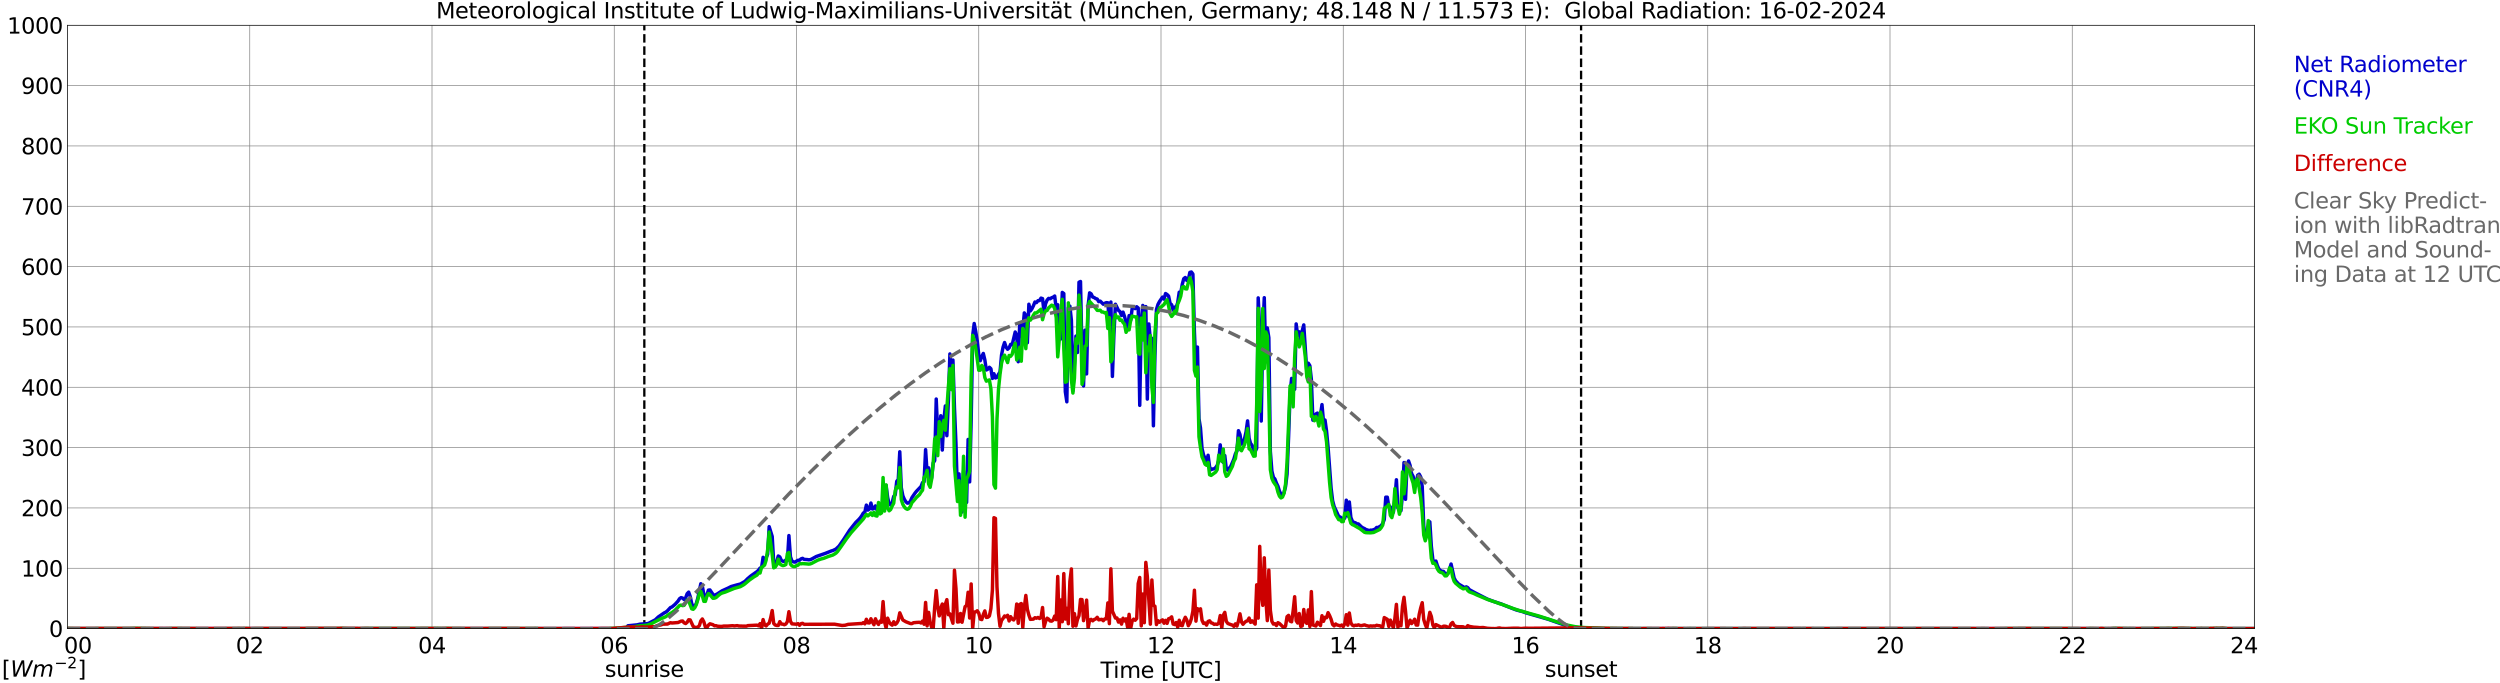 <?xml version="1.0" encoding="utf-8" standalone="no"?>
<!DOCTYPE svg PUBLIC "-//W3C//DTD SVG 1.1//EN"
  "http://www.w3.org/Graphics/SVG/1.1/DTD/svg11.dtd">
<svg xmlns:xlink="http://www.w3.org/1999/xlink" width="1085.4pt" height="296.64pt" viewBox="0 0 1085.4 296.64" xmlns="http://www.w3.org/2000/svg" version="1.1">
 <defs>
  <style type="text/css">*{stroke-linejoin: round; stroke-linecap: butt}</style>
 </defs>
 <g id="figure_1">
  <g id="patch_1">
   <path d="M 0 296.64 
L 1085.4 296.64 
L 1085.4 0 
L 0 0 
z
" style="fill: #ffffff"/>
  </g>
  <g id="axes_1">
   <g id="patch_2">
    <path d="M 29.306 272.909 
L 978.814 272.909 
L 978.814 10.976 
L 29.306 10.976 
z
" style="fill: #ffffff"/>
   </g>
   <g id="patch_3">
    <path d="M 978.814 272.909 
L 978.814 272.909 
L 978.814 10.976 
L 978.814 10.976 
z
" clip-path="url(#p8f6de5593b)" style="fill: #d3d3d3; opacity: 0.25; stroke: #d3d3d3; stroke-linejoin: miter"/>
   </g>
   <g id="matplotlib.axis_1">
    <g id="xtick_1">
     <g id="line2d_1">
      <path d="M 29.306 272.909 
L 29.306 10.976 
" clip-path="url(#p8f6de5593b)" style="fill: none; stroke: #808080; stroke-width: 0.3; stroke-linecap: square"/>
     </g>
     <g id="line2d_2"/>
     <g id="text_1">
      <!--    00 -->
      <g transform="translate(18.733 283.627) scale(0.095 -0.095)">
       <defs>
        <path id="DejaVuSans-20" transform="scale(0.016)"/>
        <path id="DejaVuSans-30" d="M 2034 4250 
Q 1547 4250 1301 3770 
Q 1056 3291 1056 2328 
Q 1056 1369 1301 889 
Q 1547 409 2034 409 
Q 2525 409 2770 889 
Q 3016 1369 3016 2328 
Q 3016 3291 2770 3770 
Q 2525 4250 2034 4250 
z
M 2034 4750 
Q 2819 4750 3233 4129 
Q 3647 3509 3647 2328 
Q 3647 1150 3233 529 
Q 2819 -91 2034 -91 
Q 1250 -91 836 529 
Q 422 1150 422 2328 
Q 422 3509 836 4129 
Q 1250 4750 2034 4750 
z
" transform="scale(0.016)"/>
       </defs>
       <use xlink:href="#DejaVuSans-20"/>
       <use xlink:href="#DejaVuSans-20" transform="translate(31.787 0)"/>
       <use xlink:href="#DejaVuSans-20" transform="translate(63.574 0)"/>
       <use xlink:href="#DejaVuSans-30" transform="translate(95.361 0)"/>
       <use xlink:href="#DejaVuSans-30" transform="translate(158.984 0)"/>
      </g>
     </g>
    </g>
    <g id="xtick_2">
     <g id="line2d_3">
      <path d="M 108.431 272.909 
L 108.431 10.976 
" clip-path="url(#p8f6de5593b)" style="fill: none; stroke: #808080; stroke-width: 0.3; stroke-linecap: square"/>
     </g>
     <g id="line2d_4"/>
     <g id="text_2">
      <!-- 02 -->
      <g transform="translate(102.387 283.627) scale(0.095 -0.095)">
       <defs>
        <path id="DejaVuSans-32" d="M 1228 531 
L 3431 531 
L 3431 0 
L 469 0 
L 469 531 
Q 828 903 1448 1529 
Q 2069 2156 2228 2338 
Q 2531 2678 2651 2914 
Q 2772 3150 2772 3378 
Q 2772 3750 2511 3984 
Q 2250 4219 1831 4219 
Q 1534 4219 1204 4116 
Q 875 4013 500 3803 
L 500 4441 
Q 881 4594 1212 4672 
Q 1544 4750 1819 4750 
Q 2544 4750 2975 4387 
Q 3406 4025 3406 3419 
Q 3406 3131 3298 2873 
Q 3191 2616 2906 2266 
Q 2828 2175 2409 1742 
Q 1991 1309 1228 531 
z
" transform="scale(0.016)"/>
       </defs>
       <use xlink:href="#DejaVuSans-30"/>
       <use xlink:href="#DejaVuSans-32" transform="translate(63.623 0)"/>
      </g>
     </g>
    </g>
    <g id="xtick_3">
     <g id="line2d_5">
      <path d="M 187.557 272.909 
L 187.557 10.976 
" clip-path="url(#p8f6de5593b)" style="fill: none; stroke: #808080; stroke-width: 0.3; stroke-linecap: square"/>
     </g>
     <g id="line2d_6"/>
     <g id="text_3">
      <!-- 04 -->
      <g transform="translate(181.513 283.627) scale(0.095 -0.095)">
       <defs>
        <path id="DejaVuSans-34" d="M 2419 4116 
L 825 1625 
L 2419 1625 
L 2419 4116 
z
M 2253 4666 
L 3047 4666 
L 3047 1625 
L 3713 1625 
L 3713 1100 
L 3047 1100 
L 3047 0 
L 2419 0 
L 2419 1100 
L 313 1100 
L 313 1709 
L 2253 4666 
z
" transform="scale(0.016)"/>
       </defs>
       <use xlink:href="#DejaVuSans-30"/>
       <use xlink:href="#DejaVuSans-34" transform="translate(63.623 0)"/>
      </g>
     </g>
    </g>
    <g id="xtick_4">
     <g id="line2d_7">
      <path d="M 266.683 272.909 
L 266.683 10.976 
" clip-path="url(#p8f6de5593b)" style="fill: none; stroke: #808080; stroke-width: 0.3; stroke-linecap: square"/>
     </g>
     <g id="line2d_8"/>
     <g id="text_4">
      <!-- 06 -->
      <g transform="translate(260.638 283.627) scale(0.095 -0.095)">
       <defs>
        <path id="DejaVuSans-36" d="M 2113 2584 
Q 1688 2584 1439 2293 
Q 1191 2003 1191 1497 
Q 1191 994 1439 701 
Q 1688 409 2113 409 
Q 2538 409 2786 701 
Q 3034 994 3034 1497 
Q 3034 2003 2786 2293 
Q 2538 2584 2113 2584 
z
M 3366 4563 
L 3366 3988 
Q 3128 4100 2886 4159 
Q 2644 4219 2406 4219 
Q 1781 4219 1451 3797 
Q 1122 3375 1075 2522 
Q 1259 2794 1537 2939 
Q 1816 3084 2150 3084 
Q 2853 3084 3261 2657 
Q 3669 2231 3669 1497 
Q 3669 778 3244 343 
Q 2819 -91 2113 -91 
Q 1303 -91 875 529 
Q 447 1150 447 2328 
Q 447 3434 972 4092 
Q 1497 4750 2381 4750 
Q 2619 4750 2861 4703 
Q 3103 4656 3366 4563 
z
" transform="scale(0.016)"/>
       </defs>
       <use xlink:href="#DejaVuSans-30"/>
       <use xlink:href="#DejaVuSans-36" transform="translate(63.623 0)"/>
      </g>
     </g>
    </g>
    <g id="xtick_5">
     <g id="line2d_9">
      <path d="M 345.808 272.909 
L 345.808 10.976 
" clip-path="url(#p8f6de5593b)" style="fill: none; stroke: #808080; stroke-width: 0.3; stroke-linecap: square"/>
     </g>
     <g id="line2d_10"/>
     <g id="text_5">
      <!-- 08 -->
      <g transform="translate(339.764 283.627) scale(0.095 -0.095)">
       <defs>
        <path id="DejaVuSans-38" d="M 2034 2216 
Q 1584 2216 1326 1975 
Q 1069 1734 1069 1313 
Q 1069 891 1326 650 
Q 1584 409 2034 409 
Q 2484 409 2743 651 
Q 3003 894 3003 1313 
Q 3003 1734 2745 1975 
Q 2488 2216 2034 2216 
z
M 1403 2484 
Q 997 2584 770 2862 
Q 544 3141 544 3541 
Q 544 4100 942 4425 
Q 1341 4750 2034 4750 
Q 2731 4750 3128 4425 
Q 3525 4100 3525 3541 
Q 3525 3141 3298 2862 
Q 3072 2584 2669 2484 
Q 3125 2378 3379 2068 
Q 3634 1759 3634 1313 
Q 3634 634 3220 271 
Q 2806 -91 2034 -91 
Q 1263 -91 848 271 
Q 434 634 434 1313 
Q 434 1759 690 2068 
Q 947 2378 1403 2484 
z
M 1172 3481 
Q 1172 3119 1398 2916 
Q 1625 2713 2034 2713 
Q 2441 2713 2670 2916 
Q 2900 3119 2900 3481 
Q 2900 3844 2670 4047 
Q 2441 4250 2034 4250 
Q 1625 4250 1398 4047 
Q 1172 3844 1172 3481 
z
" transform="scale(0.016)"/>
       </defs>
       <use xlink:href="#DejaVuSans-30"/>
       <use xlink:href="#DejaVuSans-38" transform="translate(63.623 0)"/>
      </g>
     </g>
    </g>
    <g id="xtick_6">
     <g id="line2d_11">
      <path d="M 424.934 272.909 
L 424.934 10.976 
" clip-path="url(#p8f6de5593b)" style="fill: none; stroke: #808080; stroke-width: 0.3; stroke-linecap: square"/>
     </g>
     <g id="line2d_12"/>
     <g id="text_6">
      <!-- 10 -->
      <g transform="translate(418.89 283.627) scale(0.095 -0.095)">
       <defs>
        <path id="DejaVuSans-31" d="M 794 531 
L 1825 531 
L 1825 4091 
L 703 3866 
L 703 4441 
L 1819 4666 
L 2450 4666 
L 2450 531 
L 3481 531 
L 3481 0 
L 794 0 
L 794 531 
z
" transform="scale(0.016)"/>
       </defs>
       <use xlink:href="#DejaVuSans-31"/>
       <use xlink:href="#DejaVuSans-30" transform="translate(63.623 0)"/>
      </g>
     </g>
    </g>
    <g id="xtick_7">
     <g id="line2d_13">
      <path d="M 504.06 272.909 
L 504.06 10.976 
" clip-path="url(#p8f6de5593b)" style="fill: none; stroke: #808080; stroke-width: 0.3; stroke-linecap: square"/>
     </g>
     <g id="line2d_14"/>
     <g id="text_7">
      <!-- 12 -->
      <g transform="translate(498.015 283.627) scale(0.095 -0.095)">
       <use xlink:href="#DejaVuSans-31"/>
       <use xlink:href="#DejaVuSans-32" transform="translate(63.623 0)"/>
      </g>
     </g>
    </g>
    <g id="xtick_8">
     <g id="line2d_15">
      <path d="M 583.185 272.909 
L 583.185 10.976 
" clip-path="url(#p8f6de5593b)" style="fill: none; stroke: #808080; stroke-width: 0.3; stroke-linecap: square"/>
     </g>
     <g id="line2d_16"/>
     <g id="text_8">
      <!-- 14 -->
      <g transform="translate(577.141 283.627) scale(0.095 -0.095)">
       <use xlink:href="#DejaVuSans-31"/>
       <use xlink:href="#DejaVuSans-34" transform="translate(63.623 0)"/>
      </g>
     </g>
    </g>
    <g id="xtick_9">
     <g id="line2d_17">
      <path d="M 662.311 272.909 
L 662.311 10.976 
" clip-path="url(#p8f6de5593b)" style="fill: none; stroke: #808080; stroke-width: 0.3; stroke-linecap: square"/>
     </g>
     <g id="line2d_18"/>
     <g id="text_9">
      <!-- 16 -->
      <g transform="translate(656.267 283.627) scale(0.095 -0.095)">
       <use xlink:href="#DejaVuSans-31"/>
       <use xlink:href="#DejaVuSans-36" transform="translate(63.623 0)"/>
      </g>
     </g>
    </g>
    <g id="xtick_10">
     <g id="line2d_19">
      <path d="M 741.437 272.909 
L 741.437 10.976 
" clip-path="url(#p8f6de5593b)" style="fill: none; stroke: #808080; stroke-width: 0.3; stroke-linecap: square"/>
     </g>
     <g id="line2d_20"/>
     <g id="text_10">
      <!-- 18 -->
      <g transform="translate(735.392 283.627) scale(0.095 -0.095)">
       <use xlink:href="#DejaVuSans-31"/>
       <use xlink:href="#DejaVuSans-38" transform="translate(63.623 0)"/>
      </g>
     </g>
    </g>
    <g id="xtick_11">
     <g id="line2d_21">
      <path d="M 820.562 272.909 
L 820.562 10.976 
" clip-path="url(#p8f6de5593b)" style="fill: none; stroke: #808080; stroke-width: 0.3; stroke-linecap: square"/>
     </g>
     <g id="line2d_22"/>
     <g id="text_11">
      <!-- 20 -->
      <g transform="translate(814.518 283.627) scale(0.095 -0.095)">
       <use xlink:href="#DejaVuSans-32"/>
       <use xlink:href="#DejaVuSans-30" transform="translate(63.623 0)"/>
      </g>
     </g>
    </g>
    <g id="xtick_12">
     <g id="line2d_23">
      <path d="M 899.688 272.909 
L 899.688 10.976 
" clip-path="url(#p8f6de5593b)" style="fill: none; stroke: #808080; stroke-width: 0.3; stroke-linecap: square"/>
     </g>
     <g id="line2d_24"/>
     <g id="text_12">
      <!-- 22 -->
      <g transform="translate(893.644 283.627) scale(0.095 -0.095)">
       <use xlink:href="#DejaVuSans-32"/>
       <use xlink:href="#DejaVuSans-32" transform="translate(63.623 0)"/>
      </g>
     </g>
    </g>
    <g id="xtick_13">
     <g id="line2d_25">
      <path d="M 978.814 272.909 
L 978.814 10.976 
" clip-path="url(#p8f6de5593b)" style="fill: none; stroke: #808080; stroke-width: 0.3; stroke-linecap: square"/>
     </g>
     <g id="line2d_26"/>
     <g id="text_13">
      <!-- 24    -->
      <g transform="translate(968.241 283.627) scale(0.095 -0.095)">
       <use xlink:href="#DejaVuSans-32"/>
       <use xlink:href="#DejaVuSans-34" transform="translate(63.623 0)"/>
       <use xlink:href="#DejaVuSans-20" transform="translate(127.246 0)"/>
       <use xlink:href="#DejaVuSans-20" transform="translate(159.033 0)"/>
       <use xlink:href="#DejaVuSans-20" transform="translate(190.82 0)"/>
      </g>
     </g>
    </g>
    <g id="text_14">
     <!-- Time [UTC] -->
     <g transform="translate(477.806 294.322) scale(0.095 -0.095)">
      <defs>
       <path id="DejaVuSans-54" d="M -19 4666 
L 3928 4666 
L 3928 4134 
L 2272 4134 
L 2272 0 
L 1638 0 
L 1638 4134 
L -19 4134 
L -19 4666 
z
" transform="scale(0.016)"/>
       <path id="DejaVuSans-69" d="M 603 3500 
L 1178 3500 
L 1178 0 
L 603 0 
L 603 3500 
z
M 603 4863 
L 1178 4863 
L 1178 4134 
L 603 4134 
L 603 4863 
z
" transform="scale(0.016)"/>
       <path id="DejaVuSans-6d" d="M 3328 2828 
Q 3544 3216 3844 3400 
Q 4144 3584 4550 3584 
Q 5097 3584 5394 3201 
Q 5691 2819 5691 2113 
L 5691 0 
L 5113 0 
L 5113 2094 
Q 5113 2597 4934 2840 
Q 4756 3084 4391 3084 
Q 3944 3084 3684 2787 
Q 3425 2491 3425 1978 
L 3425 0 
L 2847 0 
L 2847 2094 
Q 2847 2600 2669 2842 
Q 2491 3084 2119 3084 
Q 1678 3084 1418 2786 
Q 1159 2488 1159 1978 
L 1159 0 
L 581 0 
L 581 3500 
L 1159 3500 
L 1159 2956 
Q 1356 3278 1631 3431 
Q 1906 3584 2284 3584 
Q 2666 3584 2933 3390 
Q 3200 3197 3328 2828 
z
" transform="scale(0.016)"/>
       <path id="DejaVuSans-65" d="M 3597 1894 
L 3597 1613 
L 953 1613 
Q 991 1019 1311 708 
Q 1631 397 2203 397 
Q 2534 397 2845 478 
Q 3156 559 3463 722 
L 3463 178 
Q 3153 47 2828 -22 
Q 2503 -91 2169 -91 
Q 1331 -91 842 396 
Q 353 884 353 1716 
Q 353 2575 817 3079 
Q 1281 3584 2069 3584 
Q 2775 3584 3186 3129 
Q 3597 2675 3597 1894 
z
M 3022 2063 
Q 3016 2534 2758 2815 
Q 2500 3097 2075 3097 
Q 1594 3097 1305 2825 
Q 1016 2553 972 2059 
L 3022 2063 
z
" transform="scale(0.016)"/>
       <path id="DejaVuSans-5b" d="M 550 4863 
L 1875 4863 
L 1875 4416 
L 1125 4416 
L 1125 -397 
L 1875 -397 
L 1875 -844 
L 550 -844 
L 550 4863 
z
" transform="scale(0.016)"/>
       <path id="DejaVuSans-55" d="M 556 4666 
L 1191 4666 
L 1191 1831 
Q 1191 1081 1462 751 
Q 1734 422 2344 422 
Q 2950 422 3222 751 
Q 3494 1081 3494 1831 
L 3494 4666 
L 4128 4666 
L 4128 1753 
Q 4128 841 3676 375 
Q 3225 -91 2344 -91 
Q 1459 -91 1007 375 
Q 556 841 556 1753 
L 556 4666 
z
" transform="scale(0.016)"/>
       <path id="DejaVuSans-43" d="M 4122 4306 
L 4122 3641 
Q 3803 3938 3442 4084 
Q 3081 4231 2675 4231 
Q 1875 4231 1450 3742 
Q 1025 3253 1025 2328 
Q 1025 1406 1450 917 
Q 1875 428 2675 428 
Q 3081 428 3442 575 
Q 3803 722 4122 1019 
L 4122 359 
Q 3791 134 3420 21 
Q 3050 -91 2638 -91 
Q 1578 -91 968 557 
Q 359 1206 359 2328 
Q 359 3453 968 4101 
Q 1578 4750 2638 4750 
Q 3056 4750 3426 4639 
Q 3797 4528 4122 4306 
z
" transform="scale(0.016)"/>
       <path id="DejaVuSans-5d" d="M 1947 4863 
L 1947 -844 
L 622 -844 
L 622 -397 
L 1369 -397 
L 1369 4416 
L 622 4416 
L 622 4863 
L 1947 4863 
z
" transform="scale(0.016)"/>
      </defs>
      <use xlink:href="#DejaVuSans-54"/>
      <use xlink:href="#DejaVuSans-69" transform="translate(57.959 0)"/>
      <use xlink:href="#DejaVuSans-6d" transform="translate(85.742 0)"/>
      <use xlink:href="#DejaVuSans-65" transform="translate(183.154 0)"/>
      <use xlink:href="#DejaVuSans-20" transform="translate(244.678 0)"/>
      <use xlink:href="#DejaVuSans-5b" transform="translate(276.465 0)"/>
      <use xlink:href="#DejaVuSans-55" transform="translate(315.479 0)"/>
      <use xlink:href="#DejaVuSans-54" transform="translate(388.672 0)"/>
      <use xlink:href="#DejaVuSans-43" transform="translate(443.881 0)"/>
      <use xlink:href="#DejaVuSans-5d" transform="translate(513.705 0)"/>
     </g>
    </g>
   </g>
   <g id="matplotlib.axis_2">
    <g id="ytick_1">
     <g id="line2d_27">
      <path d="M 29.306 272.909 
L 978.814 272.909 
" clip-path="url(#p8f6de5593b)" style="fill: none; stroke: #808080; stroke-width: 0.3; stroke-linecap: square"/>
     </g>
     <g id="line2d_28"/>
     <g id="text_15">
      <!-- 0 -->
      <g transform="translate(21.261 276.518) scale(0.095 -0.095)">
       <use xlink:href="#DejaVuSans-30"/>
      </g>
     </g>
    </g>
    <g id="ytick_2">
     <g id="line2d_29">
      <path d="M 29.306 246.715 
L 978.814 246.715 
" clip-path="url(#p8f6de5593b)" style="fill: none; stroke: #808080; stroke-width: 0.3; stroke-linecap: square"/>
     </g>
     <g id="line2d_30"/>
     <g id="text_16">
      <!-- 100 -->
      <g transform="translate(9.173 250.325) scale(0.095 -0.095)">
       <use xlink:href="#DejaVuSans-31"/>
       <use xlink:href="#DejaVuSans-30" transform="translate(63.623 0)"/>
       <use xlink:href="#DejaVuSans-30" transform="translate(127.246 0)"/>
      </g>
     </g>
    </g>
    <g id="ytick_3">
     <g id="line2d_31">
      <path d="M 29.306 220.522 
L 978.814 220.522 
" clip-path="url(#p8f6de5593b)" style="fill: none; stroke: #808080; stroke-width: 0.3; stroke-linecap: square"/>
     </g>
     <g id="line2d_32"/>
     <g id="text_17">
      <!-- 200 -->
      <g transform="translate(9.173 224.131) scale(0.095 -0.095)">
       <use xlink:href="#DejaVuSans-32"/>
       <use xlink:href="#DejaVuSans-30" transform="translate(63.623 0)"/>
       <use xlink:href="#DejaVuSans-30" transform="translate(127.246 0)"/>
      </g>
     </g>
    </g>
    <g id="ytick_4">
     <g id="line2d_33">
      <path d="M 29.306 194.329 
L 978.814 194.329 
" clip-path="url(#p8f6de5593b)" style="fill: none; stroke: #808080; stroke-width: 0.3; stroke-linecap: square"/>
     </g>
     <g id="line2d_34"/>
     <g id="text_18">
      <!-- 300 -->
      <g transform="translate(9.173 197.938) scale(0.095 -0.095)">
       <defs>
        <path id="DejaVuSans-33" d="M 2597 2516 
Q 3050 2419 3304 2112 
Q 3559 1806 3559 1356 
Q 3559 666 3084 287 
Q 2609 -91 1734 -91 
Q 1441 -91 1130 -33 
Q 819 25 488 141 
L 488 750 
Q 750 597 1062 519 
Q 1375 441 1716 441 
Q 2309 441 2620 675 
Q 2931 909 2931 1356 
Q 2931 1769 2642 2001 
Q 2353 2234 1838 2234 
L 1294 2234 
L 1294 2753 
L 1863 2753 
Q 2328 2753 2575 2939 
Q 2822 3125 2822 3475 
Q 2822 3834 2567 4026 
Q 2313 4219 1838 4219 
Q 1578 4219 1281 4162 
Q 984 4106 628 3988 
L 628 4550 
Q 988 4650 1302 4700 
Q 1616 4750 1894 4750 
Q 2613 4750 3031 4423 
Q 3450 4097 3450 3541 
Q 3450 3153 3228 2886 
Q 3006 2619 2597 2516 
z
" transform="scale(0.016)"/>
       </defs>
       <use xlink:href="#DejaVuSans-33"/>
       <use xlink:href="#DejaVuSans-30" transform="translate(63.623 0)"/>
       <use xlink:href="#DejaVuSans-30" transform="translate(127.246 0)"/>
      </g>
     </g>
    </g>
    <g id="ytick_5">
     <g id="line2d_35">
      <path d="M 29.306 168.136 
L 978.814 168.136 
" clip-path="url(#p8f6de5593b)" style="fill: none; stroke: #808080; stroke-width: 0.3; stroke-linecap: square"/>
     </g>
     <g id="line2d_36"/>
     <g id="text_19">
      <!-- 400 -->
      <g transform="translate(9.173 171.745) scale(0.095 -0.095)">
       <use xlink:href="#DejaVuSans-34"/>
       <use xlink:href="#DejaVuSans-30" transform="translate(63.623 0)"/>
       <use xlink:href="#DejaVuSans-30" transform="translate(127.246 0)"/>
      </g>
     </g>
    </g>
    <g id="ytick_6">
     <g id="line2d_37">
      <path d="M 29.306 141.942 
L 978.814 141.942 
" clip-path="url(#p8f6de5593b)" style="fill: none; stroke: #808080; stroke-width: 0.3; stroke-linecap: square"/>
     </g>
     <g id="line2d_38"/>
     <g id="text_20">
      <!-- 500 -->
      <g transform="translate(9.173 145.551) scale(0.095 -0.095)">
       <defs>
        <path id="DejaVuSans-35" d="M 691 4666 
L 3169 4666 
L 3169 4134 
L 1269 4134 
L 1269 2991 
Q 1406 3038 1543 3061 
Q 1681 3084 1819 3084 
Q 2600 3084 3056 2656 
Q 3513 2228 3513 1497 
Q 3513 744 3044 326 
Q 2575 -91 1722 -91 
Q 1428 -91 1123 -41 
Q 819 9 494 109 
L 494 744 
Q 775 591 1075 516 
Q 1375 441 1709 441 
Q 2250 441 2565 725 
Q 2881 1009 2881 1497 
Q 2881 1984 2565 2268 
Q 2250 2553 1709 2553 
Q 1456 2553 1204 2497 
Q 953 2441 691 2322 
L 691 4666 
z
" transform="scale(0.016)"/>
       </defs>
       <use xlink:href="#DejaVuSans-35"/>
       <use xlink:href="#DejaVuSans-30" transform="translate(63.623 0)"/>
       <use xlink:href="#DejaVuSans-30" transform="translate(127.246 0)"/>
      </g>
     </g>
    </g>
    <g id="ytick_7">
     <g id="line2d_39">
      <path d="M 29.306 115.749 
L 978.814 115.749 
" clip-path="url(#p8f6de5593b)" style="fill: none; stroke: #808080; stroke-width: 0.3; stroke-linecap: square"/>
     </g>
     <g id="line2d_40"/>
     <g id="text_21">
      <!-- 600 -->
      <g transform="translate(9.173 119.358) scale(0.095 -0.095)">
       <use xlink:href="#DejaVuSans-36"/>
       <use xlink:href="#DejaVuSans-30" transform="translate(63.623 0)"/>
       <use xlink:href="#DejaVuSans-30" transform="translate(127.246 0)"/>
      </g>
     </g>
    </g>
    <g id="ytick_8">
     <g id="line2d_41">
      <path d="M 29.306 89.556 
L 978.814 89.556 
" clip-path="url(#p8f6de5593b)" style="fill: none; stroke: #808080; stroke-width: 0.3; stroke-linecap: square"/>
     </g>
     <g id="line2d_42"/>
     <g id="text_22">
      <!-- 700 -->
      <g transform="translate(9.173 93.165) scale(0.095 -0.095)">
       <defs>
        <path id="DejaVuSans-37" d="M 525 4666 
L 3525 4666 
L 3525 4397 
L 1831 0 
L 1172 0 
L 2766 4134 
L 525 4134 
L 525 4666 
z
" transform="scale(0.016)"/>
       </defs>
       <use xlink:href="#DejaVuSans-37"/>
       <use xlink:href="#DejaVuSans-30" transform="translate(63.623 0)"/>
       <use xlink:href="#DejaVuSans-30" transform="translate(127.246 0)"/>
      </g>
     </g>
    </g>
    <g id="ytick_9">
     <g id="line2d_43">
      <path d="M 29.306 63.362 
L 978.814 63.362 
" clip-path="url(#p8f6de5593b)" style="fill: none; stroke: #808080; stroke-width: 0.3; stroke-linecap: square"/>
     </g>
     <g id="line2d_44"/>
     <g id="text_23">
      <!-- 800 -->
      <g transform="translate(9.173 66.972) scale(0.095 -0.095)">
       <use xlink:href="#DejaVuSans-38"/>
       <use xlink:href="#DejaVuSans-30" transform="translate(63.623 0)"/>
       <use xlink:href="#DejaVuSans-30" transform="translate(127.246 0)"/>
      </g>
     </g>
    </g>
    <g id="ytick_10">
     <g id="line2d_45">
      <path d="M 29.306 37.169 
L 978.814 37.169 
" clip-path="url(#p8f6de5593b)" style="fill: none; stroke: #808080; stroke-width: 0.3; stroke-linecap: square"/>
     </g>
     <g id="line2d_46"/>
     <g id="text_24">
      <!-- 900 -->
      <g transform="translate(9.173 40.778) scale(0.095 -0.095)">
       <defs>
        <path id="DejaVuSans-39" d="M 703 97 
L 703 672 
Q 941 559 1184 500 
Q 1428 441 1663 441 
Q 2288 441 2617 861 
Q 2947 1281 2994 2138 
Q 2813 1869 2534 1725 
Q 2256 1581 1919 1581 
Q 1219 1581 811 2004 
Q 403 2428 403 3163 
Q 403 3881 828 4315 
Q 1253 4750 1959 4750 
Q 2769 4750 3195 4129 
Q 3622 3509 3622 2328 
Q 3622 1225 3098 567 
Q 2575 -91 1691 -91 
Q 1453 -91 1209 -44 
Q 966 3 703 97 
z
M 1959 2075 
Q 2384 2075 2632 2365 
Q 2881 2656 2881 3163 
Q 2881 3666 2632 3958 
Q 2384 4250 1959 4250 
Q 1534 4250 1286 3958 
Q 1038 3666 1038 3163 
Q 1038 2656 1286 2365 
Q 1534 2075 1959 2075 
z
" transform="scale(0.016)"/>
       </defs>
       <use xlink:href="#DejaVuSans-39"/>
       <use xlink:href="#DejaVuSans-30" transform="translate(63.623 0)"/>
       <use xlink:href="#DejaVuSans-30" transform="translate(127.246 0)"/>
      </g>
     </g>
    </g>
    <g id="ytick_11">
     <g id="line2d_47">
      <path d="M 29.306 10.976 
L 978.814 10.976 
" clip-path="url(#p8f6de5593b)" style="fill: none; stroke: #808080; stroke-width: 0.3; stroke-linecap: square"/>
     </g>
     <g id="line2d_48"/>
     <g id="text_25">
      <!-- 1000 -->
      <g transform="translate(3.128 14.585) scale(0.095 -0.095)">
       <use xlink:href="#DejaVuSans-31"/>
       <use xlink:href="#DejaVuSans-30" transform="translate(63.623 0)"/>
       <use xlink:href="#DejaVuSans-30" transform="translate(127.246 0)"/>
       <use xlink:href="#DejaVuSans-30" transform="translate(190.869 0)"/>
      </g>
     </g>
    </g>
   </g>
   <g id="line2d_49">
    <path d="M 279.739 272.909 
L 279.739 10.976 
" clip-path="url(#p8f6de5593b)" style="fill: none; stroke-dasharray: 3.7,1.6; stroke-dashoffset: 0; stroke: #000000"/>
   </g>
   <g id="line2d_50">
    <path d="M 686.444 272.909 
L 686.444 10.976 
" clip-path="url(#p8f6de5593b)" style="fill: none; stroke-dasharray: 3.7,1.6; stroke-dashoffset: 0; stroke: #000000"/>
   </g>
   <g id="line2d_51">
    <path d="M 29.306 272.909 
L 271.958 272.909 
L 272.617 271.686 
L 276.573 271.28 
L 277.892 270.976 
L 280.53 270.813 
L 281.189 270.732 
L 281.849 270.489 
L 284.486 269.111 
L 285.805 267.856 
L 288.442 266.051 
L 289.102 265.748 
L 289.761 265.203 
L 291.08 263.783 
L 291.739 263.521 
L 293.058 262.405 
L 294.377 260.967 
L 295.036 259.935 
L 295.696 259.469 
L 296.355 259.652 
L 297.014 260.299 
L 297.674 259.571 
L 298.333 257.766 
L 298.992 257.078 
L 299.652 258.963 
L 300.311 262.002 
L 300.971 263.621 
L 301.63 263.278 
L 302.289 262.041 
L 302.949 259.773 
L 304.267 253.431 
L 304.927 254.505 
L 305.586 258.151 
L 306.246 260.401 
L 307.564 256.208 
L 308.224 256.127 
L 309.543 258.07 
L 310.202 258.497 
L 311.521 257.787 
L 313.499 256.512 
L 316.136 255.315 
L 317.455 254.647 
L 320.093 253.898 
L 321.411 253.573 
L 323.39 252.439 
L 324.708 251.124 
L 326.027 250.029 
L 328.005 248.63 
L 328.665 248.185 
L 329.324 247.538 
L 329.983 246.626 
L 330.643 246.404 
L 331.302 241.967 
L 331.961 243.729 
L 333.28 240.628 
L 333.94 228.658 
L 335.258 232.912 
L 335.918 244.316 
L 336.577 244.659 
L 337.236 243.811 
L 337.896 241.398 
L 338.555 241.783 
L 339.215 243.284 
L 339.874 243.648 
L 340.533 243.748 
L 341.193 243.101 
L 341.852 243.363 
L 342.512 232.527 
L 343.171 241.702 
L 343.83 243.606 
L 344.49 243.931 
L 345.149 244.052 
L 346.468 243.242 
L 347.127 243.221 
L 347.787 242.635 
L 348.446 242.412 
L 349.105 242.857 
L 350.424 242.938 
L 351.083 243.041 
L 351.743 242.999 
L 352.402 242.716 
L 354.38 241.621 
L 355.699 241.155 
L 358.337 240.243 
L 360.974 239.19 
L 361.634 239.009 
L 362.952 238.36 
L 364.271 237.105 
L 366.249 234.268 
L 368.887 230.177 
L 371.524 226.853 
L 372.843 225.557 
L 373.502 224.807 
L 374.162 223.875 
L 374.821 222.741 
L 375.481 222.337 
L 376.14 219.299 
L 376.799 221.465 
L 377.459 220.999 
L 378.118 218.406 
L 378.777 220.999 
L 379.437 220.716 
L 380.096 219.642 
L 380.756 221.426 
L 381.415 219.967 
L 382.074 219.865 
L 382.734 219.946 
L 383.393 219.055 
L 384.053 219.074 
L 384.712 210.77 
L 385.371 215.936 
L 386.031 218.893 
L 386.69 219.257 
L 387.349 218.183 
L 388.009 215.509 
L 388.668 214.841 
L 389.328 208.945 
L 389.987 208.196 
L 390.646 196.144 
L 391.306 211.721 
L 391.965 215.205 
L 392.624 216.766 
L 393.284 217.84 
L 393.943 218.448 
L 394.603 218.346 
L 395.262 217.617 
L 395.921 216.056 
L 397.24 214.113 
L 397.899 213.282 
L 399.878 211.216 
L 400.537 209.513 
L 401.196 209.128 
L 401.856 195.212 
L 402.515 205.422 
L 403.175 203.111 
L 403.834 208.785 
L 404.493 207.446 
L 405.153 200.964 
L 405.812 199.953 
L 406.471 173.251 
L 407.131 188.506 
L 407.79 188.608 
L 408.45 180.504 
L 409.109 195.392 
L 409.768 182.61 
L 410.428 176.25 
L 411.087 189.153 
L 411.746 173.919 
L 412.406 153.664 
L 413.065 164.906 
L 413.725 156.317 
L 414.384 176.978 
L 415.043 192.739 
L 415.703 214.883 
L 416.362 205.744 
L 417.022 217.151 
L 417.681 222.256 
L 418.34 204.529 
L 419 215.024 
L 419.659 218.102 
L 420.318 190.795 
L 420.978 209.209 
L 421.637 182.691 
L 422.297 145.641 
L 422.956 140.454 
L 423.615 143.899 
L 424.275 147.969 
L 424.934 154.007 
L 425.593 156.6 
L 426.253 154.756 
L 426.912 153.459 
L 427.572 156.215 
L 428.231 160.631 
L 428.89 160.267 
L 429.55 159.455 
L 430.209 160.084 
L 430.869 164.298 
L 431.528 162.253 
L 432.187 164.094 
L 432.847 163.832 
L 433.506 162.496 
L 434.165 161.503 
L 434.825 154.148 
L 435.484 150.725 
L 436.144 148.718 
L 436.803 150.725 
L 437.462 151.636 
L 438.122 151.008 
L 438.781 149.509 
L 439.44 149.693 
L 440.759 144.142 
L 441.419 145.599 
L 442.078 157.045 
L 442.737 140.253 
L 443.397 145.945 
L 444.056 143.087 
L 444.716 135.855 
L 445.375 136.971 
L 446.034 148.8 
L 446.694 132.088 
L 447.353 134.985 
L 448.012 134.053 
L 448.672 132.717 
L 449.331 131.117 
L 449.991 131.378 
L 450.65 130.548 
L 451.309 130.509 
L 451.969 129.435 
L 452.628 129.658 
L 453.287 135.491 
L 453.947 131.866 
L 454.606 130.286 
L 455.266 129.555 
L 455.925 129.718 
L 456.584 129.273 
L 457.244 129.029 
L 457.903 128.523 
L 458.563 134.032 
L 459.222 132.311 
L 459.881 147.362 
L 460.541 147.16 
L 461.2 126.962 
L 461.859 127.449 
L 462.519 170.071 
L 463.178 174.448 
L 463.838 133.608 
L 464.497 132.919 
L 465.156 139.077 
L 465.816 169.626 
L 467.134 145.924 
L 467.794 153.035 
L 468.453 122.546 
L 469.113 122.221 
L 469.772 154.25 
L 470.431 167.559 
L 471.091 143.33 
L 471.75 162.334 
L 472.409 132.636 
L 473.069 127.146 
L 473.728 127.57 
L 474.388 128.948 
L 475.047 129.191 
L 475.706 129.637 
L 476.366 129.838 
L 477.025 130.972 
L 477.685 130.75 
L 479.003 132.067 
L 479.663 131.661 
L 480.322 131.399 
L 480.981 131.46 
L 481.641 140.069 
L 482.3 131.135 
L 482.96 163.426 
L 483.619 145.093 
L 484.278 132.088 
L 485.597 134.781 
L 486.256 135.268 
L 486.916 136.989 
L 487.575 135.512 
L 488.235 137.437 
L 489.553 142.542 
L 490.213 137.031 
L 490.872 139.158 
L 491.532 133.972 
L 492.191 133.343 
L 492.85 133.993 
L 493.51 133.181 
L 494.169 133.728 
L 494.828 175.986 
L 495.488 139.32 
L 496.147 132.615 
L 496.807 138.448 
L 497.466 133.102 
L 498.125 173.272 
L 498.785 140.656 
L 499.444 147.584 
L 500.103 146.877 
L 500.763 184.86 
L 501.422 154.392 
L 502.082 134.378 
L 502.741 132.19 
L 503.4 130.933 
L 504.719 128.99 
L 505.379 129.88 
L 506.038 127.449 
L 506.697 127.874 
L 507.357 128.542 
L 508.016 131.764 
L 508.675 132.29 
L 509.335 134.621 
L 509.994 133.325 
L 510.654 133.466 
L 511.313 131.378 
L 511.972 126.881 
L 512.632 127.125 
L 513.291 123.437 
L 513.95 120.967 
L 514.61 120.479 
L 515.269 121.776 
L 515.929 121.412 
L 516.588 118.271 
L 517.247 118.091 
L 517.907 118.981 
L 518.566 144.142 
L 519.226 160.044 
L 519.885 150.686 
L 520.544 181.74 
L 521.204 185.811 
L 521.863 194.685 
L 522.522 197.501 
L 523.841 200.497 
L 524.501 197.663 
L 525.16 202.747 
L 525.819 203.903 
L 526.479 203.617 
L 527.138 203.557 
L 527.797 203.009 
L 528.457 202.059 
L 529.116 199.971 
L 529.776 193.145 
L 530.435 200.073 
L 531.094 200.741 
L 531.754 197.805 
L 532.413 203.638 
L 533.073 204.125 
L 534.391 202.383 
L 535.71 199.303 
L 536.369 197.014 
L 537.029 195.88 
L 537.688 186.987 
L 538.348 188.627 
L 539.007 192.82 
L 539.666 192.375 
L 540.326 190.41 
L 540.985 187.513 
L 541.644 182.733 
L 542.304 190.308 
L 542.963 192.537 
L 543.623 193.389 
L 544.282 195.413 
L 544.941 196.042 
L 545.601 194.625 
L 546.26 129.333 
L 546.919 142.987 
L 547.579 182.793 
L 548.238 143.998 
L 548.898 129.252 
L 549.557 157.127 
L 550.216 142.38 
L 550.876 146.613 
L 551.535 195.961 
L 552.195 204.51 
L 552.854 207.224 
L 553.513 207.973 
L 554.173 209.736 
L 554.832 211.114 
L 555.491 213.219 
L 556.151 214.597 
L 556.81 215.003 
L 557.47 213.89 
L 558.129 211.276 
L 558.788 205.846 
L 559.448 189.782 
L 560.107 170.739 
L 560.766 164.298 
L 561.426 168.937 
L 562.085 168.997 
L 562.745 140.638 
L 563.404 145.62 
L 564.063 144.061 
L 564.723 147.909 
L 565.382 143.574 
L 566.042 141.062 
L 567.36 161.359 
L 568.02 157.695 
L 568.679 158.748 
L 569.338 164.704 
L 569.998 182.429 
L 570.657 181.334 
L 571.317 179.713 
L 571.976 179.349 
L 572.635 182.935 
L 573.295 180.26 
L 573.954 175.664 
L 574.613 183.136 
L 575.273 182.369 
L 575.932 187.128 
L 576.592 194.117 
L 577.91 211.905 
L 578.57 217.395 
L 579.229 219.886 
L 581.207 224.2 
L 581.867 224.483 
L 582.526 224.931 
L 583.185 225.538 
L 583.845 224.889 
L 584.504 217.169 
L 585.164 224.037 
L 585.823 217.94 
L 586.482 224.645 
L 587.142 226.287 
L 587.801 226.814 
L 588.46 226.976 
L 589.12 227.421 
L 589.779 227.482 
L 591.098 228.778 
L 591.757 229.203 
L 592.417 229.488 
L 593.076 229.933 
L 593.736 230.096 
L 594.395 230.379 
L 595.054 230.156 
L 595.714 230.195 
L 597.032 229.729 
L 597.692 229.001 
L 598.351 229.022 
L 599.67 228.192 
L 600.329 227.259 
L 600.989 225.577 
L 601.648 215.855 
L 602.307 215.855 
L 602.967 219.925 
L 603.626 220.066 
L 604.286 222.822 
L 604.945 222.398 
L 605.604 216.543 
L 606.264 208.298 
L 606.923 220.493 
L 607.582 220.635 
L 608.242 221.709 
L 608.901 214.516 
L 609.561 200.822 
L 610.22 216.787 
L 610.879 201.938 
L 611.539 200.133 
L 612.198 202.059 
L 612.858 205.623 
L 613.517 206.839 
L 614.176 209.736 
L 614.836 210.019 
L 615.495 206.333 
L 616.154 205.867 
L 616.814 207.082 
L 617.473 211.234 
L 618.133 228.393 
L 618.792 232.993 
L 619.451 232.424 
L 620.77 226.57 
L 621.429 237.144 
L 622.089 242.999 
L 622.748 244.196 
L 623.408 243.588 
L 624.067 245.634 
L 624.726 247.072 
L 625.386 247.719 
L 626.045 248.023 
L 626.705 248.083 
L 627.364 248.994 
L 628.023 249.096 
L 628.683 248.835 
L 629.342 247.153 
L 630.001 244.882 
L 631.32 250.961 
L 631.98 252.195 
L 633.298 253.594 
L 635.936 255.155 
L 636.595 254.788 
L 637.255 255.134 
L 637.914 256.004 
L 640.552 257.444 
L 645.827 260.137 
L 647.805 260.886 
L 649.123 261.352 
L 651.761 262.204 
L 653.08 262.772 
L 658.355 264.836 
L 660.992 265.525 
L 662.311 266.012 
L 672.202 268.867 
L 674.18 269.577 
L 679.455 271.442 
L 682.752 272.251 
L 687.368 272.757 
L 695.28 272.909 
L 978.154 272.909 
L 978.154 272.909 
" clip-path="url(#p8f6de5593b)" style="fill: none; stroke: #0000cc; stroke-width: 1.5; stroke-linecap: square"/>
   </g>
   <g id="line2d_52">
    <path d="M 28.646 272.831 
L 31.943 272.897 
L 35.24 272.903 
L 56.34 272.876 
L 58.978 272.794 
L 67.55 272.935 
L 71.506 272.957 
L 72.825 272.942 
L 74.803 272.877 
L 87.991 272.936 
L 89.969 272.953 
L 91.947 272.956 
L 103.816 272.891 
L 105.135 272.909 
L 107.113 272.855 
L 109.091 272.968 
L 111.069 272.905 
L 118.982 272.918 
L 146.016 272.871 
L 148.654 272.813 
L 151.291 272.914 
L 156.566 272.921 
L 158.544 272.853 
L 190.195 272.838 
L 191.513 272.869 
L 192.832 272.884 
L 194.151 272.813 
L 195.47 272.859 
L 204.701 272.929 
L 209.317 272.948 
L 212.614 272.88 
L 216.57 272.888 
L 231.076 272.892 
L 232.395 272.855 
L 234.373 272.929 
L 237.011 272.936 
L 246.242 272.959 
L 258.111 272.976 
L 260.748 272.968 
L 263.386 272.964 
L 267.342 272.732 
L 272.617 272.304 
L 273.936 272.32 
L 277.892 271.673 
L 279.211 271.592 
L 281.189 271.361 
L 282.508 270.92 
L 287.124 268.533 
L 288.442 268.03 
L 289.102 267.703 
L 290.42 266.719 
L 291.739 265.949 
L 293.058 264.94 
L 294.377 263.597 
L 295.036 262.894 
L 295.696 262.7 
L 296.355 262.949 
L 297.014 262.794 
L 297.674 261.767 
L 298.333 260.528 
L 298.992 260.918 
L 300.311 264.327 
L 300.971 264.524 
L 301.63 263.856 
L 302.289 262.528 
L 302.949 260.424 
L 303.608 257.886 
L 304.267 256.778 
L 304.927 258.68 
L 305.586 261.078 
L 306.246 261.094 
L 306.905 258.852 
L 307.564 257.7 
L 308.224 258.214 
L 309.543 259.761 
L 310.202 259.694 
L 310.861 259.44 
L 312.18 258.285 
L 312.839 257.788 
L 313.499 257.469 
L 314.818 257.074 
L 318.774 255.463 
L 320.752 254.9 
L 321.411 254.711 
L 322.73 253.973 
L 323.39 253.508 
L 325.368 251.84 
L 327.346 250.441 
L 328.665 249.676 
L 329.324 248.752 
L 329.983 248.773 
L 330.643 246.296 
L 331.302 245.878 
L 331.961 245.324 
L 332.621 243.187 
L 333.28 238.703 
L 333.94 231.002 
L 335.258 240.735 
L 335.918 246.527 
L 336.577 246.199 
L 337.236 245.17 
L 337.896 242.757 
L 338.555 244.8 
L 339.215 245.272 
L 339.874 245.571 
L 340.533 245.428 
L 341.193 245.091 
L 341.852 240.326 
L 342.512 239.861 
L 343.171 244.915 
L 343.83 245.664 
L 344.49 245.968 
L 345.149 245.963 
L 345.808 245.562 
L 346.468 245.391 
L 347.127 244.675 
L 347.787 244.784 
L 348.446 244.691 
L 350.424 244.831 
L 351.083 244.912 
L 351.743 244.836 
L 352.402 244.591 
L 355.04 243.199 
L 356.359 242.731 
L 357.677 242.381 
L 359.655 241.591 
L 361.634 240.962 
L 362.952 240.148 
L 363.612 239.465 
L 364.93 237.628 
L 367.568 233.837 
L 369.546 231.247 
L 374.821 225.325 
L 376.14 223.337 
L 376.799 223.964 
L 377.459 223.448 
L 378.118 222.676 
L 378.777 223.788 
L 379.437 222.403 
L 380.096 223.894 
L 380.756 224.059 
L 381.415 218.165 
L 382.074 223.122 
L 382.734 222.693 
L 383.393 207.34 
L 384.053 221.882 
L 384.712 210.518 
L 385.371 220.468 
L 386.031 221.762 
L 386.69 221.208 
L 387.349 219.685 
L 388.009 218.482 
L 388.668 213.046 
L 389.328 211.302 
L 389.987 211.764 
L 390.646 202.985 
L 391.306 216.903 
L 391.965 218.949 
L 392.624 220.092 
L 393.284 220.803 
L 393.943 221.104 
L 394.603 220.802 
L 395.262 219.811 
L 395.921 218.211 
L 396.581 217.517 
L 397.899 215.95 
L 399.218 214.74 
L 399.878 213.643 
L 400.537 212.792 
L 401.196 207.246 
L 401.856 206.553 
L 402.515 204.215 
L 403.175 210.157 
L 403.834 211.566 
L 404.493 207.984 
L 405.153 200.917 
L 405.812 190.547 
L 406.471 189.748 
L 407.131 197.823 
L 407.79 183.089 
L 408.45 189.474 
L 409.109 184.731 
L 409.768 182.537 
L 410.428 186.787 
L 411.746 167.892 
L 412.406 160.058 
L 413.065 169.164 
L 413.725 158.648 
L 414.384 202.298 
L 415.703 217.739 
L 416.362 208.692 
L 417.022 223.71 
L 417.681 219.503 
L 418.34 198.105 
L 419 224.543 
L 419.659 208.048 
L 420.318 206.57 
L 420.978 204.61 
L 421.637 163.316 
L 422.297 145.591 
L 422.956 147.623 
L 423.615 151.139 
L 424.934 160.744 
L 425.593 160.724 
L 426.253 158.666 
L 426.912 159.586 
L 427.572 163.893 
L 428.231 165.484 
L 429.55 164.937 
L 430.209 168.763 
L 430.869 181.062 
L 431.528 210.4 
L 432.187 211.929 
L 432.847 181.991 
L 433.506 169.038 
L 434.165 162.504 
L 434.825 157.689 
L 435.484 155.136 
L 436.144 154.202 
L 437.462 157.41 
L 438.122 154.321 
L 438.781 154.68 
L 439.44 153.817 
L 440.1 150.819 
L 440.759 149.024 
L 441.419 156.263 
L 442.078 154.745 
L 442.737 150.754 
L 443.397 156.82 
L 444.056 142.623 
L 444.716 145.072 
L 445.375 151.36 
L 446.034 140.38 
L 446.694 137.971 
L 447.353 138.994 
L 448.012 138.115 
L 448.672 136.827 
L 449.331 135.846 
L 449.991 135.887 
L 451.969 134.255 
L 452.628 138.795 
L 453.287 136.255 
L 453.947 134.943 
L 454.606 134.799 
L 455.266 133.653 
L 456.584 132.501 
L 457.244 132.734 
L 457.903 133.959 
L 458.563 137.905 
L 459.222 154.925 
L 459.881 147.62 
L 460.541 134.729 
L 461.2 129.96 
L 461.859 151.32 
L 462.519 165.937 
L 463.178 165.627 
L 463.838 131.493 
L 464.497 153.412 
L 465.156 164.974 
L 465.816 170.641 
L 466.475 164.213 
L 467.134 147.092 
L 467.794 149.055 
L 468.453 128.125 
L 469.113 134.867 
L 469.772 166.827 
L 470.431 164.11 
L 471.091 150.288 
L 471.75 149.972 
L 472.409 132.821 
L 473.069 130.875 
L 475.706 133.813 
L 476.366 134.74 
L 477.025 134.778 
L 477.685 134.687 
L 478.344 135.455 
L 479.003 135.484 
L 479.663 135.873 
L 480.322 135.625 
L 480.981 142.611 
L 481.641 137.915 
L 482.3 157.069 
L 482.96 155.869 
L 483.619 138.993 
L 484.278 136.66 
L 484.938 137.926 
L 485.597 137.603 
L 486.256 139.067 
L 486.916 138.926 
L 487.575 140.004 
L 488.235 140.757 
L 488.894 144.275 
L 489.553 143.08 
L 490.213 143.209 
L 490.872 139.141 
L 491.532 137.219 
L 492.85 137.609 
L 493.51 137.538 
L 494.169 153.282 
L 494.828 153.796 
L 495.488 138.118 
L 496.147 147.618 
L 496.807 135.897 
L 497.466 161.845 
L 498.125 150.689 
L 498.785 152.187 
L 499.444 145.665 
L 500.103 167.967 
L 500.763 174.711 
L 501.422 144.711 
L 502.082 136.139 
L 502.741 135.621 
L 503.4 133.682 
L 504.06 133.348 
L 505.379 132.203 
L 506.038 131.025 
L 506.697 130.143 
L 507.357 132.82 
L 508.016 136.227 
L 508.675 137.381 
L 509.335 136.599 
L 509.994 135.078 
L 510.654 136.108 
L 511.313 131.973 
L 511.972 130.5 
L 512.632 128.566 
L 513.291 124.72 
L 513.95 124.409 
L 514.61 125.387 
L 515.269 125.456 
L 515.929 122.68 
L 516.588 120.612 
L 517.247 122.373 
L 517.907 126.561 
L 518.566 160.79 
L 519.226 163.276 
L 519.885 159.351 
L 520.544 189.626 
L 521.204 194.398 
L 521.863 198.325 
L 522.522 199.743 
L 523.182 201.554 
L 523.841 202.011 
L 524.501 200.774 
L 525.16 206.117 
L 525.819 206.4 
L 527.797 204.959 
L 528.457 203.893 
L 529.116 197.628 
L 529.776 198.807 
L 530.435 200.25 
L 531.094 194.968 
L 531.754 204.848 
L 532.413 206.796 
L 533.073 206.333 
L 535.051 202.475 
L 535.71 200.282 
L 536.369 199.071 
L 537.688 190.223 
L 538.348 195.034 
L 539.007 195.695 
L 540.326 193.034 
L 540.985 190.685 
L 541.644 186.111 
L 542.304 194.885 
L 542.963 195.242 
L 544.282 198.064 
L 544.941 197.99 
L 545.601 175.624 
L 546.26 133.876 
L 546.919 178.671 
L 547.579 167.399 
L 548.238 133.912 
L 548.898 159.982 
L 549.557 144.13 
L 550.216 145.841 
L 550.876 172.007 
L 551.535 203.91 
L 552.195 207.676 
L 552.854 209.184 
L 554.173 211.064 
L 554.832 213.68 
L 555.491 215.415 
L 556.151 216.17 
L 556.81 215.81 
L 557.47 214.204 
L 558.129 210.18 
L 558.788 200.673 
L 560.107 167.501 
L 560.766 167.246 
L 561.426 176.643 
L 562.085 155.172 
L 562.745 144.075 
L 563.404 148.033 
L 564.063 150.598 
L 564.723 148.864 
L 565.382 144.744 
L 566.042 149.343 
L 566.701 154.945 
L 567.36 163.619 
L 568.02 165.811 
L 568.679 159.64 
L 569.338 180.758 
L 569.998 180.84 
L 570.657 182.673 
L 571.317 180.841 
L 571.976 182.11 
L 572.635 184.953 
L 573.295 178.936 
L 573.954 181.251 
L 574.613 186.298 
L 575.273 187.271 
L 575.932 191.836 
L 577.251 209.439 
L 577.91 215.958 
L 578.57 219.184 
L 579.229 221.07 
L 579.889 223.385 
L 581.207 225.613 
L 581.867 225.64 
L 582.526 226.484 
L 583.185 226.436 
L 583.845 222.815 
L 584.504 223.202 
L 585.164 222.552 
L 586.482 227.166 
L 587.142 227.767 
L 587.801 228.016 
L 589.12 228.804 
L 590.439 229.537 
L 592.417 231.099 
L 593.076 231.268 
L 595.054 231.335 
L 596.373 231.167 
L 599.011 229.877 
L 599.67 229.077 
L 600.329 227.969 
L 600.989 220.796 
L 601.648 220.23 
L 602.307 219.885 
L 602.967 219 
L 603.626 223.753 
L 604.286 224.722 
L 604.945 222.086 
L 605.604 212.111 
L 606.264 218.805 
L 606.923 219.992 
L 607.582 223.269 
L 608.242 220.469 
L 608.901 204.891 
L 609.561 214.397 
L 610.22 209.254 
L 610.879 201.673 
L 611.539 202.194 
L 612.198 205.706 
L 613.517 209.762 
L 614.176 213.808 
L 614.836 208.465 
L 615.495 207.844 
L 616.814 216.072 
L 617.473 222.471 
L 618.133 232.335 
L 618.792 234.795 
L 619.451 232.599 
L 620.111 226.015 
L 621.429 242.405 
L 622.089 244.561 
L 622.748 244.474 
L 623.408 245.328 
L 624.067 247.041 
L 624.726 248.043 
L 625.386 248.493 
L 626.045 248.612 
L 626.705 249.131 
L 627.364 250.029 
L 628.023 249.996 
L 628.683 249.092 
L 629.342 246.558 
L 630.001 246.97 
L 630.661 250.379 
L 631.32 252.349 
L 631.98 253.213 
L 633.958 254.882 
L 635.276 255.659 
L 636.595 255.337 
L 637.255 256.412 
L 637.914 256.945 
L 639.892 257.685 
L 641.211 258.328 
L 645.827 260.264 
L 649.783 261.592 
L 651.102 262.127 
L 652.42 262.489 
L 657.036 264.219 
L 659.674 265.067 
L 660.333 265.302 
L 660.992 265.415 
L 663.63 266.212 
L 668.246 267.491 
L 680.114 271.324 
L 684.071 272.12 
L 686.049 272.319 
L 688.027 272.462 
L 697.918 272.821 
L 709.127 272.897 
L 712.424 272.898 
L 723.633 272.959 
L 724.293 273.022 
L 726.271 272.859 
L 728.909 272.912 
L 732.205 272.929 
L 733.524 272.893 
L 737.48 272.905 
L 854.85 272.898 
L 858.806 272.942 
L 860.125 272.923 
L 861.444 272.917 
L 863.422 272.965 
L 867.378 272.938 
L 871.335 272.882 
L 879.907 272.87 
L 896.391 272.878 
L 906.282 272.955 
L 907.601 272.864 
L 910.898 272.941 
L 912.876 272.886 
L 916.173 272.961 
L 917.491 272.828 
L 924.745 272.892 
L 928.041 272.954 
L 930.02 272.883 
L 945.185 272.82 
L 948.482 272.837 
L 953.757 272.885 
L 955.735 272.863 
L 958.373 272.891 
L 960.351 272.845 
L 962.329 272.805 
L 963.648 272.82 
L 964.967 272.775 
L 966.945 272.911 
L 978.154 272.898 
L 978.154 272.898 
" clip-path="url(#p8f6de5593b)" style="fill: none; stroke: #00cc00; stroke-width: 1.5; stroke-linecap: square"/>
   </g>
   <g id="line2d_53">
    <path d="M 29.306 272.866 
L 146.676 272.834 
L 147.994 272.805 
L 159.204 272.855 
L 161.841 272.891 
L 184.26 272.865 
L 188.216 272.849 
L 189.535 272.871 
L 191.513 272.869 
L 193.492 272.841 
L 195.47 272.859 
L 224.482 272.853 
L 225.801 272.889 
L 240.308 272.875 
L 243.604 272.871 
L 247.561 272.853 
L 252.836 272.889 
L 262.067 272.829 
L 266.023 272.849 
L 268.661 272.617 
L 272.617 272.29 
L 273.277 272.173 
L 274.595 272.218 
L 275.914 272.25 
L 276.573 272.372 
L 277.233 272.348 
L 278.552 272.176 
L 279.87 272.257 
L 281.849 272.228 
L 283.167 272.07 
L 283.827 272.117 
L 284.486 272.03 
L 285.145 271.698 
L 287.124 271.261 
L 287.783 270.992 
L 289.102 270.953 
L 289.761 270.95 
L 291.08 270.339 
L 291.739 270.481 
L 294.377 270.279 
L 295.696 269.678 
L 296.355 269.612 
L 297.014 270.415 
L 297.674 270.713 
L 298.333 270.147 
L 298.992 269.068 
L 299.652 269.158 
L 300.971 272.005 
L 301.63 272.33 
L 302.289 272.422 
L 302.949 272.258 
L 303.608 271.676 
L 304.267 269.563 
L 304.927 268.734 
L 305.586 269.983 
L 306.246 272.216 
L 306.905 272.512 
L 307.564 271.417 
L 308.224 270.822 
L 309.543 271.218 
L 310.202 271.712 
L 310.861 271.641 
L 311.521 271.877 
L 312.839 271.957 
L 313.499 271.951 
L 314.158 271.817 
L 316.136 271.801 
L 318.114 271.649 
L 318.774 271.77 
L 320.093 271.625 
L 320.752 271.786 
L 322.73 271.841 
L 324.049 271.858 
L 324.708 271.616 
L 328.665 271.417 
L 329.324 271.695 
L 329.983 270.762 
L 330.643 272.801 
L 331.302 268.998 
L 331.961 271.314 
L 332.621 271.749 
L 333.28 270.983 
L 333.94 270.565 
L 334.599 268.21 
L 335.258 265.086 
L 335.918 270.698 
L 336.577 271.369 
L 337.236 271.549 
L 337.896 271.55 
L 338.555 269.892 
L 339.215 270.921 
L 339.874 270.986 
L 340.533 271.229 
L 341.193 270.918 
L 341.852 269.872 
L 342.512 265.575 
L 343.171 269.696 
L 343.83 270.852 
L 345.808 271.014 
L 346.468 270.76 
L 347.127 271.456 
L 347.787 270.76 
L 348.446 270.629 
L 349.105 271.051 
L 362.293 270.998 
L 365.59 271.554 
L 366.909 271.451 
L 368.227 271.067 
L 373.502 270.714 
L 374.162 270.745 
L 374.821 270.325 
L 375.481 270.852 
L 376.14 268.87 
L 376.799 270.41 
L 377.459 270.46 
L 378.118 268.638 
L 378.777 270.12 
L 379.437 271.222 
L 380.096 268.657 
L 380.756 270.275 
L 381.415 271.107 
L 382.074 269.652 
L 382.734 270.162 
L 383.393 261.193 
L 384.053 270.101 
L 384.712 272.656 
L 385.371 268.377 
L 386.031 270.04 
L 386.69 270.957 
L 387.349 271.407 
L 388.009 269.935 
L 388.668 271.114 
L 389.328 270.552 
L 389.987 269.34 
L 390.646 266.068 
L 391.965 269.165 
L 393.284 269.946 
L 394.603 270.453 
L 395.262 270.715 
L 395.921 270.754 
L 396.581 270.374 
L 397.899 270.241 
L 399.218 270.173 
L 399.878 270.481 
L 400.537 269.63 
L 401.196 271.026 
L 401.856 261.567 
L 402.515 271.703 
L 403.175 265.863 
L 403.834 270.127 
L 404.493 272.371 
L 405.153 272.862 
L 405.812 263.503 
L 406.471 256.412 
L 407.131 263.592 
L 407.79 267.389 
L 408.45 263.939 
L 409.109 262.248 
L 409.768 272.836 
L 410.428 262.372 
L 411.087 260.342 
L 411.746 266.882 
L 412.406 266.514 
L 413.725 270.578 
L 414.384 247.589 
L 415.043 255.528 
L 415.703 270.052 
L 416.362 269.96 
L 417.022 266.35 
L 417.681 270.155 
L 419 263.39 
L 419.659 262.855 
L 420.318 257.134 
L 420.978 268.31 
L 421.637 253.534 
L 422.297 272.859 
L 422.956 265.74 
L 423.615 265.669 
L 424.275 265.176 
L 424.934 266.171 
L 425.593 268.785 
L 426.253 268.999 
L 426.912 266.783 
L 427.572 265.231 
L 428.231 268.056 
L 428.89 267.986 
L 429.55 267.427 
L 430.209 264.229 
L 430.869 256.145 
L 431.528 224.762 
L 432.187 225.074 
L 432.847 254.749 
L 433.506 266.367 
L 434.165 271.909 
L 434.825 269.368 
L 435.484 268.497 
L 436.144 267.425 
L 436.803 267.787 
L 437.462 267.135 
L 438.122 269.595 
L 438.781 267.738 
L 439.44 268.784 
L 440.1 269.168 
L 440.759 268.027 
L 441.419 262.245 
L 442.078 270.608 
L 442.737 262.407 
L 443.397 262.033 
L 444.056 272.445 
L 444.716 263.692 
L 445.375 258.52 
L 446.034 264.489 
L 446.694 267.026 
L 447.353 268.9 
L 448.672 268.799 
L 449.331 268.179 
L 449.991 268.4 
L 450.65 268.077 
L 451.309 268.526 
L 451.969 268.089 
L 452.628 263.772 
L 453.287 272.145 
L 453.947 269.831 
L 454.606 268.396 
L 455.266 268.811 
L 455.925 269.589 
L 456.584 269.68 
L 457.244 269.204 
L 457.903 267.473 
L 458.563 269.035 
L 459.222 250.295 
L 459.881 272.651 
L 460.541 260.478 
L 461.2 269.911 
L 461.859 249.038 
L 462.519 268.775 
L 463.178 264.088 
L 463.838 270.794 
L 464.497 252.415 
L 465.156 247.011 
L 465.816 271.894 
L 466.475 266.409 
L 467.134 271.741 
L 467.794 268.929 
L 468.453 267.33 
L 469.113 260.263 
L 469.772 260.332 
L 470.431 269.46 
L 471.091 265.951 
L 471.75 260.547 
L 472.409 272.724 
L 473.069 269.179 
L 473.728 268.904 
L 474.388 269.541 
L 475.047 268.981 
L 475.706 268.732 
L 476.366 268.007 
L 477.025 269.103 
L 478.344 268.892 
L 479.003 269.492 
L 479.663 268.697 
L 480.322 268.683 
L 480.981 261.757 
L 481.641 270.755 
L 482.3 246.974 
L 482.96 265.352 
L 484.278 268.337 
L 484.938 268.307 
L 485.597 270.087 
L 486.256 269.11 
L 486.916 270.972 
L 487.575 268.417 
L 488.235 269.589 
L 488.894 268.683 
L 489.553 272.371 
L 490.213 266.731 
L 490.872 272.892 
L 491.532 269.662 
L 492.191 268.805 
L 492.85 269.292 
L 493.51 268.551 
L 494.169 253.355 
L 494.828 250.719 
L 495.488 271.707 
L 496.147 257.905 
L 496.807 270.358 
L 497.466 244.166 
L 498.125 250.325 
L 499.444 270.989 
L 500.103 251.819 
L 500.763 262.76 
L 501.422 263.228 
L 502.082 271.147 
L 502.741 269.478 
L 503.4 270.159 
L 504.06 269.523 
L 504.719 269.126 
L 505.379 270.586 
L 506.038 269.334 
L 506.697 270.64 
L 507.357 268.631 
L 508.016 268.445 
L 508.675 267.818 
L 509.335 270.931 
L 509.994 271.155 
L 510.654 270.267 
L 511.313 272.314 
L 511.972 269.289 
L 512.632 271.468 
L 513.291 271.626 
L 513.95 269.467 
L 514.61 268.001 
L 515.269 269.229 
L 515.929 271.641 
L 516.588 270.568 
L 517.247 268.626 
L 517.907 265.329 
L 518.566 256.261 
L 519.226 269.677 
L 519.885 264.244 
L 520.544 265.023 
L 521.204 264.322 
L 521.863 269.269 
L 522.522 270.667 
L 523.182 270.475 
L 523.841 271.395 
L 524.501 269.798 
L 525.16 269.539 
L 525.819 270.411 
L 526.479 270.594 
L 527.138 271.071 
L 527.797 270.959 
L 528.457 271.074 
L 529.116 270.566 
L 529.776 267.247 
L 530.435 272.732 
L 531.094 267.136 
L 531.754 265.866 
L 532.413 269.751 
L 533.073 270.701 
L 534.391 271.186 
L 535.051 271.398 
L 535.71 271.93 
L 536.369 270.851 
L 537.029 271.803 
L 537.688 269.673 
L 538.348 266.502 
L 539.007 270.034 
L 539.666 271.039 
L 540.326 270.285 
L 540.985 269.738 
L 541.644 269.531 
L 542.304 268.332 
L 542.963 270.204 
L 543.623 269.55 
L 544.941 270.961 
L 545.601 253.908 
L 546.26 268.366 
L 546.919 237.225 
L 547.579 257.515 
L 548.238 262.822 
L 548.898 242.178 
L 549.557 259.912 
L 550.216 269.447 
L 550.876 247.514 
L 551.535 264.96 
L 552.195 269.743 
L 552.854 270.949 
L 553.513 270.773 
L 554.173 271.581 
L 554.832 270.343 
L 555.491 270.713 
L 557.47 272.594 
L 558.129 271.813 
L 558.788 267.735 
L 559.448 267.172 
L 560.107 269.67 
L 560.766 269.961 
L 561.426 265.203 
L 562.085 259.084 
L 562.745 269.471 
L 563.404 270.496 
L 564.063 266.372 
L 564.723 271.954 
L 565.382 271.738 
L 566.042 264.628 
L 566.701 269.964 
L 567.36 270.649 
L 568.02 264.792 
L 568.679 272.017 
L 569.338 256.855 
L 569.998 271.32 
L 571.317 271.78 
L 571.976 270.148 
L 573.295 271.584 
L 573.954 267.321 
L 574.613 269.747 
L 575.273 268.007 
L 575.932 268.201 
L 576.592 265.998 
L 577.251 267.249 
L 577.91 268.855 
L 578.57 271.119 
L 579.229 271.724 
L 579.889 270.907 
L 580.548 271.367 
L 581.207 271.496 
L 581.867 271.751 
L 582.526 271.356 
L 583.185 272.011 
L 583.845 270.836 
L 584.504 266.877 
L 585.164 271.424 
L 585.823 266.137 
L 586.482 270.388 
L 587.142 271.429 
L 587.801 271.706 
L 588.46 271.43 
L 589.12 271.526 
L 589.779 271.275 
L 590.439 271.563 
L 591.098 271.619 
L 592.417 271.298 
L 593.076 271.574 
L 594.395 271.885 
L 595.054 271.73 
L 595.714 271.829 
L 596.373 271.736 
L 597.032 271.795 
L 597.692 271.463 
L 598.351 271.629 
L 599.011 271.669 
L 599.67 272.024 
L 600.329 272.198 
L 600.989 268.127 
L 602.307 268.878 
L 602.967 271.984 
L 603.626 269.223 
L 604.945 272.597 
L 605.604 268.476 
L 606.264 262.402 
L 606.923 272.407 
L 607.582 270.275 
L 608.242 271.669 
L 608.901 263.283 
L 609.561 259.334 
L 610.22 265.376 
L 610.879 272.644 
L 612.198 269.261 
L 612.858 270.73 
L 613.517 269.985 
L 614.176 268.837 
L 614.836 271.355 
L 615.495 271.398 
L 616.154 266.79 
L 616.814 263.92 
L 617.473 261.671 
L 618.133 268.967 
L 618.792 271.107 
L 619.451 272.734 
L 620.77 265.852 
L 621.429 267.648 
L 622.089 271.347 
L 622.748 272.631 
L 623.408 271.168 
L 625.386 272.135 
L 626.045 272.319 
L 626.705 271.861 
L 627.364 271.874 
L 628.023 272.009 
L 628.683 272.651 
L 629.342 272.314 
L 630.001 270.82 
L 630.661 270.248 
L 631.32 271.522 
L 631.98 271.891 
L 632.639 272.074 
L 635.276 272.12 
L 635.936 272.548 
L 636.595 272.36 
L 637.255 271.631 
L 637.914 271.967 
L 639.892 272.302 
L 641.211 272.368 
L 642.53 272.507 
L 643.848 272.434 
L 645.827 272.782 
L 647.805 272.884 
L 649.123 272.902 
L 649.783 272.874 
L 650.442 272.695 
L 651.102 272.642 
L 651.761 272.826 
L 653.739 272.885 
L 655.717 272.794 
L 657.036 272.737 
L 659.014 272.724 
L 660.333 272.888 
L 662.311 272.719 
L 663.63 272.765 
L 664.949 272.761 
L 680.774 272.613 
L 683.411 272.568 
L 699.896 272.861 
L 705.171 272.875 
L 707.149 272.864 
L 709.127 272.897 
L 712.424 272.898 
L 723.633 272.859 
L 724.293 272.796 
L 725.612 272.878 
L 728.249 272.898 
L 738.14 272.905 
L 744.734 272.887 
L 755.943 272.908 
L 757.262 272.848 
L 758.581 272.882 
L 779.681 272.889 
L 782.318 272.897 
L 784.296 272.885 
L 790.89 272.907 
L 801.44 272.889 
L 803.419 272.88 
L 804.737 272.88 
L 807.375 272.895 
L 813.309 272.87 
L 819.903 272.873 
L 825.837 272.898 
L 830.453 272.897 
L 835.728 272.869 
L 839.025 272.885 
L 847.597 272.897 
L 848.916 272.877 
L 851.553 272.88 
L 856.828 272.875 
L 881.225 272.865 
L 883.863 272.889 
L 896.391 272.878 
L 902.985 272.89 
L 908.919 272.881 
L 911.557 272.888 
L 912.216 272.82 
L 913.535 272.908 
L 919.469 272.856 
L 923.426 272.897 
L 932.657 272.887 
L 939.251 272.892 
L 941.229 272.848 
L 943.207 272.906 
L 947.163 272.78 
L 951.779 272.906 
L 955.735 272.863 
L 958.373 272.891 
L 960.351 272.845 
L 962.329 272.805 
L 963.648 272.82 
L 964.967 272.775 
L 966.945 272.907 
L 978.154 272.898 
L 978.154 272.898 
" clip-path="url(#p8f6de5593b)" style="fill: none; stroke: #cc0000; stroke-width: 1.5; stroke-linecap: square"/>
   </g>
   <g id="line2d_54">
    <path d="M 29.306 272.909 
L 283.167 272.909 
L 286.464 271.094 
L 289.761 268.676 
L 293.058 265.888 
L 296.355 262.855 
L 302.949 256.339 
L 312.839 245.984 
L 342.512 214.426 
L 352.402 204.371 
L 362.293 194.736 
L 368.887 188.586 
L 375.481 182.681 
L 382.074 177.039 
L 388.668 171.677 
L 395.262 166.61 
L 401.856 161.854 
L 408.45 157.42 
L 415.043 153.323 
L 421.637 149.571 
L 428.231 146.174 
L 434.825 143.143 
L 441.419 140.483 
L 448.012 138.203 
L 454.606 136.306 
L 461.2 134.799 
L 467.794 133.685 
L 474.388 132.966 
L 480.981 132.645 
L 487.575 132.722 
L 494.169 133.197 
L 500.763 134.068 
L 507.357 135.335 
L 513.95 136.992 
L 520.544 139.037 
L 527.138 141.465 
L 533.732 144.268 
L 540.326 147.441 
L 546.919 150.974 
L 553.513 154.86 
L 560.107 159.087 
L 566.701 163.645 
L 573.295 168.521 
L 579.889 173.702 
L 586.482 179.171 
L 593.076 184.915 
L 599.67 190.913 
L 606.264 197.148 
L 616.154 206.894 
L 626.045 217.037 
L 639.233 230.995 
L 659.014 252.099 
L 665.608 258.849 
L 672.202 265.156 
L 675.499 268.012 
L 678.796 270.535 
L 682.092 272.542 
L 685.389 272.909 
L 975.517 272.909 
L 975.517 272.909 
" clip-path="url(#p8f6de5593b)" style="fill: none; stroke-dasharray: 5.55,2.4; stroke-dashoffset: 0; stroke: #696969; stroke-width: 1.5"/>
   </g>
   <g id="patch_4">
    <path d="M 29.306 272.909 
L 29.306 10.976 
" style="fill: none; stroke: #000000; stroke-width: 0.3; stroke-linejoin: miter; stroke-linecap: square"/>
   </g>
   <g id="patch_5">
    <path d="M 978.814 272.909 
L 978.814 10.976 
" style="fill: none; stroke: #000000; stroke-width: 0.3; stroke-linejoin: miter; stroke-linecap: square"/>
   </g>
   <g id="patch_6">
    <path d="M 29.306 272.909 
L 978.814 272.909 
" style="fill: none; stroke: #000000; stroke-width: 0.3; stroke-linejoin: miter; stroke-linecap: square"/>
   </g>
   <g id="patch_7">
    <path d="M 29.306 10.976 
L 978.814 10.976 
" style="fill: none; stroke: #000000; stroke-width: 0.3; stroke-linejoin: miter; stroke-linecap: square"/>
   </g>
   <g id="text_26">
    <!-- sunrise -->
    <g transform="translate(262.574 293.863) scale(0.095 -0.095)">
     <defs>
      <path id="DejaVuSans-73" d="M 2834 3397 
L 2834 2853 
Q 2591 2978 2328 3040 
Q 2066 3103 1784 3103 
Q 1356 3103 1142 2972 
Q 928 2841 928 2578 
Q 928 2378 1081 2264 
Q 1234 2150 1697 2047 
L 1894 2003 
Q 2506 1872 2764 1633 
Q 3022 1394 3022 966 
Q 3022 478 2636 193 
Q 2250 -91 1575 -91 
Q 1294 -91 989 -36 
Q 684 19 347 128 
L 347 722 
Q 666 556 975 473 
Q 1284 391 1588 391 
Q 1994 391 2212 530 
Q 2431 669 2431 922 
Q 2431 1156 2273 1281 
Q 2116 1406 1581 1522 
L 1381 1569 
Q 847 1681 609 1914 
Q 372 2147 372 2553 
Q 372 3047 722 3315 
Q 1072 3584 1716 3584 
Q 2034 3584 2315 3537 
Q 2597 3491 2834 3397 
z
" transform="scale(0.016)"/>
      <path id="DejaVuSans-75" d="M 544 1381 
L 544 3500 
L 1119 3500 
L 1119 1403 
Q 1119 906 1312 657 
Q 1506 409 1894 409 
Q 2359 409 2629 706 
Q 2900 1003 2900 1516 
L 2900 3500 
L 3475 3500 
L 3475 0 
L 2900 0 
L 2900 538 
Q 2691 219 2414 64 
Q 2138 -91 1772 -91 
Q 1169 -91 856 284 
Q 544 659 544 1381 
z
M 1991 3584 
L 1991 3584 
z
" transform="scale(0.016)"/>
      <path id="DejaVuSans-6e" d="M 3513 2113 
L 3513 0 
L 2938 0 
L 2938 2094 
Q 2938 2591 2744 2837 
Q 2550 3084 2163 3084 
Q 1697 3084 1428 2787 
Q 1159 2491 1159 1978 
L 1159 0 
L 581 0 
L 581 3500 
L 1159 3500 
L 1159 2956 
Q 1366 3272 1645 3428 
Q 1925 3584 2291 3584 
Q 2894 3584 3203 3211 
Q 3513 2838 3513 2113 
z
" transform="scale(0.016)"/>
      <path id="DejaVuSans-72" d="M 2631 2963 
Q 2534 3019 2420 3045 
Q 2306 3072 2169 3072 
Q 1681 3072 1420 2755 
Q 1159 2438 1159 1844 
L 1159 0 
L 581 0 
L 581 3500 
L 1159 3500 
L 1159 2956 
Q 1341 3275 1631 3429 
Q 1922 3584 2338 3584 
Q 2397 3584 2469 3576 
Q 2541 3569 2628 3553 
L 2631 2963 
z
" transform="scale(0.016)"/>
     </defs>
     <use xlink:href="#DejaVuSans-73"/>
     <use xlink:href="#DejaVuSans-75" transform="translate(52.1 0)"/>
     <use xlink:href="#DejaVuSans-6e" transform="translate(115.479 0)"/>
     <use xlink:href="#DejaVuSans-72" transform="translate(178.857 0)"/>
     <use xlink:href="#DejaVuSans-69" transform="translate(219.971 0)"/>
     <use xlink:href="#DejaVuSans-73" transform="translate(247.754 0)"/>
     <use xlink:href="#DejaVuSans-65" transform="translate(299.854 0)"/>
    </g>
   </g>
   <g id="text_27">
    <!-- sunset -->
    <g transform="translate(670.69 293.863) scale(0.095 -0.095)">
     <defs>
      <path id="DejaVuSans-74" d="M 1172 4494 
L 1172 3500 
L 2356 3500 
L 2356 3053 
L 1172 3053 
L 1172 1153 
Q 1172 725 1289 603 
Q 1406 481 1766 481 
L 2356 481 
L 2356 0 
L 1766 0 
Q 1100 0 847 248 
Q 594 497 594 1153 
L 594 3053 
L 172 3053 
L 172 3500 
L 594 3500 
L 594 4494 
L 1172 4494 
z
" transform="scale(0.016)"/>
     </defs>
     <use xlink:href="#DejaVuSans-73"/>
     <use xlink:href="#DejaVuSans-75" transform="translate(52.1 0)"/>
     <use xlink:href="#DejaVuSans-6e" transform="translate(115.479 0)"/>
     <use xlink:href="#DejaVuSans-73" transform="translate(178.857 0)"/>
     <use xlink:href="#DejaVuSans-65" transform="translate(230.957 0)"/>
     <use xlink:href="#DejaVuSans-74" transform="translate(292.48 0)"/>
    </g>
   </g>
   <g id="text_28">
    <!-- [$Wm^{-2}$] -->
    <g transform="translate(0.821 293.863) scale(0.095 -0.095)">
     <defs>
      <path id="DejaVuSans-Oblique-57" d="M 616 4666 
L 1228 4666 
L 1453 697 
L 3213 4666 
L 3916 4666 
L 4147 697 
L 5888 4666 
L 6528 4666 
L 4453 0 
L 3659 0 
L 3444 3891 
L 1697 0 
L 903 0 
L 616 4666 
z
" transform="scale(0.016)"/>
      <path id="DejaVuSans-Oblique-6d" d="M 5747 2113 
L 5338 0 
L 4763 0 
L 5166 2094 
Q 5191 2228 5203 2325 
Q 5216 2422 5216 2491 
Q 5216 2772 5059 2928 
Q 4903 3084 4622 3084 
Q 4203 3084 3875 2770 
Q 3547 2456 3450 1953 
L 3066 0 
L 2491 0 
L 2900 2094 
Q 2925 2209 2937 2307 
Q 2950 2406 2950 2484 
Q 2950 2769 2794 2926 
Q 2638 3084 2363 3084 
Q 1938 3084 1609 2770 
Q 1281 2456 1184 1953 
L 800 0 
L 225 0 
L 909 3500 
L 1484 3500 
L 1375 2956 
Q 1609 3263 1923 3423 
Q 2238 3584 2597 3584 
Q 2978 3584 3223 3384 
Q 3469 3184 3519 2828 
Q 3781 3197 4126 3390 
Q 4472 3584 4856 3584 
Q 5306 3584 5551 3325 
Q 5797 3066 5797 2591 
Q 5797 2488 5784 2364 
Q 5772 2241 5747 2113 
z
" transform="scale(0.016)"/>
      <path id="DejaVuSans-2212" d="M 678 2272 
L 4684 2272 
L 4684 1741 
L 678 1741 
L 678 2272 
z
" transform="scale(0.016)"/>
     </defs>
     <use xlink:href="#DejaVuSans-5b" transform="translate(0 0.766)"/>
     <use xlink:href="#DejaVuSans-Oblique-57" transform="translate(39.014 0.766)"/>
     <use xlink:href="#DejaVuSans-Oblique-6d" transform="translate(137.891 0.766)"/>
     <use xlink:href="#DejaVuSans-2212" transform="translate(239.953 39.047) scale(0.7)"/>
     <use xlink:href="#DejaVuSans-32" transform="translate(298.605 39.047) scale(0.7)"/>
     <use xlink:href="#DejaVuSans-5d" transform="translate(345.875 0.766)"/>
    </g>
   </g>
   <g id="text_29">
    <!-- Net Radiometer  -->
    <g style="fill: #0000cc" transform="translate(995.905 31.291) scale(0.095 -0.095)">
     <defs>
      <path id="DejaVuSans-4e" d="M 628 4666 
L 1478 4666 
L 3547 763 
L 3547 4666 
L 4159 4666 
L 4159 0 
L 3309 0 
L 1241 3903 
L 1241 0 
L 628 0 
L 628 4666 
z
" transform="scale(0.016)"/>
      <path id="DejaVuSans-52" d="M 2841 2188 
Q 3044 2119 3236 1894 
Q 3428 1669 3622 1275 
L 4263 0 
L 3584 0 
L 2988 1197 
Q 2756 1666 2539 1819 
Q 2322 1972 1947 1972 
L 1259 1972 
L 1259 0 
L 628 0 
L 628 4666 
L 2053 4666 
Q 2853 4666 3247 4331 
Q 3641 3997 3641 3322 
Q 3641 2881 3436 2590 
Q 3231 2300 2841 2188 
z
M 1259 4147 
L 1259 2491 
L 2053 2491 
Q 2509 2491 2742 2702 
Q 2975 2913 2975 3322 
Q 2975 3731 2742 3939 
Q 2509 4147 2053 4147 
L 1259 4147 
z
" transform="scale(0.016)"/>
      <path id="DejaVuSans-61" d="M 2194 1759 
Q 1497 1759 1228 1600 
Q 959 1441 959 1056 
Q 959 750 1161 570 
Q 1363 391 1709 391 
Q 2188 391 2477 730 
Q 2766 1069 2766 1631 
L 2766 1759 
L 2194 1759 
z
M 3341 1997 
L 3341 0 
L 2766 0 
L 2766 531 
Q 2569 213 2275 61 
Q 1981 -91 1556 -91 
Q 1019 -91 701 211 
Q 384 513 384 1019 
Q 384 1609 779 1909 
Q 1175 2209 1959 2209 
L 2766 2209 
L 2766 2266 
Q 2766 2663 2505 2880 
Q 2244 3097 1772 3097 
Q 1472 3097 1187 3025 
Q 903 2953 641 2809 
L 641 3341 
Q 956 3463 1253 3523 
Q 1550 3584 1831 3584 
Q 2591 3584 2966 3190 
Q 3341 2797 3341 1997 
z
" transform="scale(0.016)"/>
      <path id="DejaVuSans-64" d="M 2906 2969 
L 2906 4863 
L 3481 4863 
L 3481 0 
L 2906 0 
L 2906 525 
Q 2725 213 2448 61 
Q 2172 -91 1784 -91 
Q 1150 -91 751 415 
Q 353 922 353 1747 
Q 353 2572 751 3078 
Q 1150 3584 1784 3584 
Q 2172 3584 2448 3432 
Q 2725 3281 2906 2969 
z
M 947 1747 
Q 947 1113 1208 752 
Q 1469 391 1925 391 
Q 2381 391 2643 752 
Q 2906 1113 2906 1747 
Q 2906 2381 2643 2742 
Q 2381 3103 1925 3103 
Q 1469 3103 1208 2742 
Q 947 2381 947 1747 
z
" transform="scale(0.016)"/>
      <path id="DejaVuSans-6f" d="M 1959 3097 
Q 1497 3097 1228 2736 
Q 959 2375 959 1747 
Q 959 1119 1226 758 
Q 1494 397 1959 397 
Q 2419 397 2687 759 
Q 2956 1122 2956 1747 
Q 2956 2369 2687 2733 
Q 2419 3097 1959 3097 
z
M 1959 3584 
Q 2709 3584 3137 3096 
Q 3566 2609 3566 1747 
Q 3566 888 3137 398 
Q 2709 -91 1959 -91 
Q 1206 -91 779 398 
Q 353 888 353 1747 
Q 353 2609 779 3096 
Q 1206 3584 1959 3584 
z
" transform="scale(0.016)"/>
     </defs>
     <use xlink:href="#DejaVuSans-4e"/>
     <use xlink:href="#DejaVuSans-65" transform="translate(74.805 0)"/>
     <use xlink:href="#DejaVuSans-74" transform="translate(136.328 0)"/>
     <use xlink:href="#DejaVuSans-20" transform="translate(175.537 0)"/>
     <use xlink:href="#DejaVuSans-52" transform="translate(207.324 0)"/>
     <use xlink:href="#DejaVuSans-61" transform="translate(274.557 0)"/>
     <use xlink:href="#DejaVuSans-64" transform="translate(335.836 0)"/>
     <use xlink:href="#DejaVuSans-69" transform="translate(399.312 0)"/>
     <use xlink:href="#DejaVuSans-6f" transform="translate(427.096 0)"/>
     <use xlink:href="#DejaVuSans-6d" transform="translate(488.277 0)"/>
     <use xlink:href="#DejaVuSans-65" transform="translate(585.689 0)"/>
     <use xlink:href="#DejaVuSans-74" transform="translate(647.213 0)"/>
     <use xlink:href="#DejaVuSans-65" transform="translate(686.422 0)"/>
     <use xlink:href="#DejaVuSans-72" transform="translate(747.945 0)"/>
     <use xlink:href="#DejaVuSans-20" transform="translate(789.059 0)"/>
    </g>
    <!-- (CNR4) -->
    <g style="fill: #0000cc" transform="translate(995.905 41.929) scale(0.095 -0.095)">
     <defs>
      <path id="DejaVuSans-28" d="M 1984 4856 
Q 1566 4138 1362 3434 
Q 1159 2731 1159 2009 
Q 1159 1288 1364 580 
Q 1569 -128 1984 -844 
L 1484 -844 
Q 1016 -109 783 600 
Q 550 1309 550 2009 
Q 550 2706 781 3412 
Q 1013 4119 1484 4856 
L 1984 4856 
z
" transform="scale(0.016)"/>
      <path id="DejaVuSans-29" d="M 513 4856 
L 1013 4856 
Q 1481 4119 1714 3412 
Q 1947 2706 1947 2009 
Q 1947 1309 1714 600 
Q 1481 -109 1013 -844 
L 513 -844 
Q 928 -128 1133 580 
Q 1338 1288 1338 2009 
Q 1338 2731 1133 3434 
Q 928 4138 513 4856 
z
" transform="scale(0.016)"/>
     </defs>
     <use xlink:href="#DejaVuSans-28"/>
     <use xlink:href="#DejaVuSans-43" transform="translate(39.014 0)"/>
     <use xlink:href="#DejaVuSans-4e" transform="translate(108.838 0)"/>
     <use xlink:href="#DejaVuSans-52" transform="translate(183.643 0)"/>
     <use xlink:href="#DejaVuSans-34" transform="translate(253.125 0)"/>
     <use xlink:href="#DejaVuSans-29" transform="translate(316.748 0)"/>
    </g>
   </g>
   <g id="text_30">
    <!-- EKO Sun Tracker -->
    <g style="fill: #00cc00" transform="translate(995.905 58.008) scale(0.095 -0.095)">
     <defs>
      <path id="DejaVuSans-45" d="M 628 4666 
L 3578 4666 
L 3578 4134 
L 1259 4134 
L 1259 2753 
L 3481 2753 
L 3481 2222 
L 1259 2222 
L 1259 531 
L 3634 531 
L 3634 0 
L 628 0 
L 628 4666 
z
" transform="scale(0.016)"/>
      <path id="DejaVuSans-4b" d="M 628 4666 
L 1259 4666 
L 1259 2694 
L 3353 4666 
L 4166 4666 
L 1850 2491 
L 4331 0 
L 3500 0 
L 1259 2247 
L 1259 0 
L 628 0 
L 628 4666 
z
" transform="scale(0.016)"/>
      <path id="DejaVuSans-4f" d="M 2522 4238 
Q 1834 4238 1429 3725 
Q 1025 3213 1025 2328 
Q 1025 1447 1429 934 
Q 1834 422 2522 422 
Q 3209 422 3611 934 
Q 4013 1447 4013 2328 
Q 4013 3213 3611 3725 
Q 3209 4238 2522 4238 
z
M 2522 4750 
Q 3503 4750 4090 4092 
Q 4678 3434 4678 2328 
Q 4678 1225 4090 567 
Q 3503 -91 2522 -91 
Q 1538 -91 948 565 
Q 359 1222 359 2328 
Q 359 3434 948 4092 
Q 1538 4750 2522 4750 
z
" transform="scale(0.016)"/>
      <path id="DejaVuSans-53" d="M 3425 4513 
L 3425 3897 
Q 3066 4069 2747 4153 
Q 2428 4238 2131 4238 
Q 1616 4238 1336 4038 
Q 1056 3838 1056 3469 
Q 1056 3159 1242 3001 
Q 1428 2844 1947 2747 
L 2328 2669 
Q 3034 2534 3370 2195 
Q 3706 1856 3706 1288 
Q 3706 609 3251 259 
Q 2797 -91 1919 -91 
Q 1588 -91 1214 -16 
Q 841 59 441 206 
L 441 856 
Q 825 641 1194 531 
Q 1563 422 1919 422 
Q 2459 422 2753 634 
Q 3047 847 3047 1241 
Q 3047 1584 2836 1778 
Q 2625 1972 2144 2069 
L 1759 2144 
Q 1053 2284 737 2584 
Q 422 2884 422 3419 
Q 422 4038 858 4394 
Q 1294 4750 2059 4750 
Q 2388 4750 2728 4690 
Q 3069 4631 3425 4513 
z
" transform="scale(0.016)"/>
      <path id="DejaVuSans-63" d="M 3122 3366 
L 3122 2828 
Q 2878 2963 2633 3030 
Q 2388 3097 2138 3097 
Q 1578 3097 1268 2742 
Q 959 2388 959 1747 
Q 959 1106 1268 751 
Q 1578 397 2138 397 
Q 2388 397 2633 464 
Q 2878 531 3122 666 
L 3122 134 
Q 2881 22 2623 -34 
Q 2366 -91 2075 -91 
Q 1284 -91 818 406 
Q 353 903 353 1747 
Q 353 2603 823 3093 
Q 1294 3584 2113 3584 
Q 2378 3584 2631 3529 
Q 2884 3475 3122 3366 
z
" transform="scale(0.016)"/>
      <path id="DejaVuSans-6b" d="M 581 4863 
L 1159 4863 
L 1159 1991 
L 2875 3500 
L 3609 3500 
L 1753 1863 
L 3688 0 
L 2938 0 
L 1159 1709 
L 1159 0 
L 581 0 
L 581 4863 
z
" transform="scale(0.016)"/>
     </defs>
     <use xlink:href="#DejaVuSans-45"/>
     <use xlink:href="#DejaVuSans-4b" transform="translate(63.184 0)"/>
     <use xlink:href="#DejaVuSans-4f" transform="translate(123.26 0)"/>
     <use xlink:href="#DejaVuSans-20" transform="translate(201.971 0)"/>
     <use xlink:href="#DejaVuSans-53" transform="translate(233.758 0)"/>
     <use xlink:href="#DejaVuSans-75" transform="translate(297.234 0)"/>
     <use xlink:href="#DejaVuSans-6e" transform="translate(360.613 0)"/>
     <use xlink:href="#DejaVuSans-20" transform="translate(423.992 0)"/>
     <use xlink:href="#DejaVuSans-54" transform="translate(455.779 0)"/>
     <use xlink:href="#DejaVuSans-72" transform="translate(502.113 0)"/>
     <use xlink:href="#DejaVuSans-61" transform="translate(543.227 0)"/>
     <use xlink:href="#DejaVuSans-63" transform="translate(604.506 0)"/>
     <use xlink:href="#DejaVuSans-6b" transform="translate(659.486 0)"/>
     <use xlink:href="#DejaVuSans-65" transform="translate(713.771 0)"/>
     <use xlink:href="#DejaVuSans-72" transform="translate(775.295 0)"/>
    </g>
   </g>
   <g id="text_31">
    <!-- Difference -->
    <g style="fill: #cc0000" transform="translate(995.905 74.248) scale(0.095 -0.095)">
     <defs>
      <path id="DejaVuSans-44" d="M 1259 4147 
L 1259 519 
L 2022 519 
Q 2988 519 3436 956 
Q 3884 1394 3884 2338 
Q 3884 3275 3436 3711 
Q 2988 4147 2022 4147 
L 1259 4147 
z
M 628 4666 
L 1925 4666 
Q 3281 4666 3915 4102 
Q 4550 3538 4550 2338 
Q 4550 1131 3912 565 
Q 3275 0 1925 0 
L 628 0 
L 628 4666 
z
" transform="scale(0.016)"/>
      <path id="DejaVuSans-66" d="M 2375 4863 
L 2375 4384 
L 1825 4384 
Q 1516 4384 1395 4259 
Q 1275 4134 1275 3809 
L 1275 3500 
L 2222 3500 
L 2222 3053 
L 1275 3053 
L 1275 0 
L 697 0 
L 697 3053 
L 147 3053 
L 147 3500 
L 697 3500 
L 697 3744 
Q 697 4328 969 4595 
Q 1241 4863 1831 4863 
L 2375 4863 
z
" transform="scale(0.016)"/>
     </defs>
     <use xlink:href="#DejaVuSans-44"/>
     <use xlink:href="#DejaVuSans-69" transform="translate(77.002 0)"/>
     <use xlink:href="#DejaVuSans-66" transform="translate(104.785 0)"/>
     <use xlink:href="#DejaVuSans-66" transform="translate(139.99 0)"/>
     <use xlink:href="#DejaVuSans-65" transform="translate(175.195 0)"/>
     <use xlink:href="#DejaVuSans-72" transform="translate(236.719 0)"/>
     <use xlink:href="#DejaVuSans-65" transform="translate(275.582 0)"/>
     <use xlink:href="#DejaVuSans-6e" transform="translate(337.105 0)"/>
     <use xlink:href="#DejaVuSans-63" transform="translate(400.484 0)"/>
     <use xlink:href="#DejaVuSans-65" transform="translate(455.465 0)"/>
    </g>
   </g>
   <g id="text_32">
    <!-- Clear Sky Predict- -->
    <g style="fill: #696969" transform="translate(995.905 90.488) scale(0.095 -0.095)">
     <defs>
      <path id="DejaVuSans-6c" d="M 603 4863 
L 1178 4863 
L 1178 0 
L 603 0 
L 603 4863 
z
" transform="scale(0.016)"/>
      <path id="DejaVuSans-79" d="M 2059 -325 
Q 1816 -950 1584 -1140 
Q 1353 -1331 966 -1331 
L 506 -1331 
L 506 -850 
L 844 -850 
Q 1081 -850 1212 -737 
Q 1344 -625 1503 -206 
L 1606 56 
L 191 3500 
L 800 3500 
L 1894 763 
L 2988 3500 
L 3597 3500 
L 2059 -325 
z
" transform="scale(0.016)"/>
      <path id="DejaVuSans-50" d="M 1259 4147 
L 1259 2394 
L 2053 2394 
Q 2494 2394 2734 2622 
Q 2975 2850 2975 3272 
Q 2975 3691 2734 3919 
Q 2494 4147 2053 4147 
L 1259 4147 
z
M 628 4666 
L 2053 4666 
Q 2838 4666 3239 4311 
Q 3641 3956 3641 3272 
Q 3641 2581 3239 2228 
Q 2838 1875 2053 1875 
L 1259 1875 
L 1259 0 
L 628 0 
L 628 4666 
z
" transform="scale(0.016)"/>
      <path id="DejaVuSans-2d" d="M 313 2009 
L 1997 2009 
L 1997 1497 
L 313 1497 
L 313 2009 
z
" transform="scale(0.016)"/>
     </defs>
     <use xlink:href="#DejaVuSans-43"/>
     <use xlink:href="#DejaVuSans-6c" transform="translate(69.824 0)"/>
     <use xlink:href="#DejaVuSans-65" transform="translate(97.607 0)"/>
     <use xlink:href="#DejaVuSans-61" transform="translate(159.131 0)"/>
     <use xlink:href="#DejaVuSans-72" transform="translate(220.41 0)"/>
     <use xlink:href="#DejaVuSans-20" transform="translate(261.523 0)"/>
     <use xlink:href="#DejaVuSans-53" transform="translate(293.311 0)"/>
     <use xlink:href="#DejaVuSans-6b" transform="translate(356.787 0)"/>
     <use xlink:href="#DejaVuSans-79" transform="translate(411.072 0)"/>
     <use xlink:href="#DejaVuSans-20" transform="translate(470.252 0)"/>
     <use xlink:href="#DejaVuSans-50" transform="translate(502.039 0)"/>
     <use xlink:href="#DejaVuSans-72" transform="translate(560.592 0)"/>
     <use xlink:href="#DejaVuSans-65" transform="translate(599.455 0)"/>
     <use xlink:href="#DejaVuSans-64" transform="translate(660.979 0)"/>
     <use xlink:href="#DejaVuSans-69" transform="translate(724.455 0)"/>
     <use xlink:href="#DejaVuSans-63" transform="translate(752.238 0)"/>
     <use xlink:href="#DejaVuSans-74" transform="translate(807.219 0)"/>
     <use xlink:href="#DejaVuSans-2d" transform="translate(846.428 0)"/>
    </g>
    <!-- ion with libRadtran -->
    <g style="fill: #696969" transform="translate(995.905 101.126) scale(0.095 -0.095)">
     <defs>
      <path id="DejaVuSans-77" d="M 269 3500 
L 844 3500 
L 1563 769 
L 2278 3500 
L 2956 3500 
L 3675 769 
L 4391 3500 
L 4966 3500 
L 4050 0 
L 3372 0 
L 2619 2869 
L 1863 0 
L 1184 0 
L 269 3500 
z
" transform="scale(0.016)"/>
      <path id="DejaVuSans-68" d="M 3513 2113 
L 3513 0 
L 2938 0 
L 2938 2094 
Q 2938 2591 2744 2837 
Q 2550 3084 2163 3084 
Q 1697 3084 1428 2787 
Q 1159 2491 1159 1978 
L 1159 0 
L 581 0 
L 581 4863 
L 1159 4863 
L 1159 2956 
Q 1366 3272 1645 3428 
Q 1925 3584 2291 3584 
Q 2894 3584 3203 3211 
Q 3513 2838 3513 2113 
z
" transform="scale(0.016)"/>
      <path id="DejaVuSans-62" d="M 3116 1747 
Q 3116 2381 2855 2742 
Q 2594 3103 2138 3103 
Q 1681 3103 1420 2742 
Q 1159 2381 1159 1747 
Q 1159 1113 1420 752 
Q 1681 391 2138 391 
Q 2594 391 2855 752 
Q 3116 1113 3116 1747 
z
M 1159 2969 
Q 1341 3281 1617 3432 
Q 1894 3584 2278 3584 
Q 2916 3584 3314 3078 
Q 3713 2572 3713 1747 
Q 3713 922 3314 415 
Q 2916 -91 2278 -91 
Q 1894 -91 1617 61 
Q 1341 213 1159 525 
L 1159 0 
L 581 0 
L 581 4863 
L 1159 4863 
L 1159 2969 
z
" transform="scale(0.016)"/>
     </defs>
     <use xlink:href="#DejaVuSans-69"/>
     <use xlink:href="#DejaVuSans-6f" transform="translate(27.783 0)"/>
     <use xlink:href="#DejaVuSans-6e" transform="translate(88.965 0)"/>
     <use xlink:href="#DejaVuSans-20" transform="translate(152.344 0)"/>
     <use xlink:href="#DejaVuSans-77" transform="translate(184.131 0)"/>
     <use xlink:href="#DejaVuSans-69" transform="translate(265.918 0)"/>
     <use xlink:href="#DejaVuSans-74" transform="translate(293.701 0)"/>
     <use xlink:href="#DejaVuSans-68" transform="translate(332.91 0)"/>
     <use xlink:href="#DejaVuSans-20" transform="translate(396.289 0)"/>
     <use xlink:href="#DejaVuSans-6c" transform="translate(428.076 0)"/>
     <use xlink:href="#DejaVuSans-69" transform="translate(455.859 0)"/>
     <use xlink:href="#DejaVuSans-62" transform="translate(483.643 0)"/>
     <use xlink:href="#DejaVuSans-52" transform="translate(547.119 0)"/>
     <use xlink:href="#DejaVuSans-61" transform="translate(614.352 0)"/>
     <use xlink:href="#DejaVuSans-64" transform="translate(675.631 0)"/>
     <use xlink:href="#DejaVuSans-74" transform="translate(739.107 0)"/>
     <use xlink:href="#DejaVuSans-72" transform="translate(778.316 0)"/>
     <use xlink:href="#DejaVuSans-61" transform="translate(819.43 0)"/>
     <use xlink:href="#DejaVuSans-6e" transform="translate(880.709 0)"/>
    </g>
    <!-- Model and Sound- -->
    <g style="fill: #696969" transform="translate(995.905 111.764) scale(0.095 -0.095)">
     <defs>
      <path id="DejaVuSans-4d" d="M 628 4666 
L 1569 4666 
L 2759 1491 
L 3956 4666 
L 4897 4666 
L 4897 0 
L 4281 0 
L 4281 4097 
L 3078 897 
L 2444 897 
L 1241 4097 
L 1241 0 
L 628 0 
L 628 4666 
z
" transform="scale(0.016)"/>
     </defs>
     <use xlink:href="#DejaVuSans-4d"/>
     <use xlink:href="#DejaVuSans-6f" transform="translate(86.279 0)"/>
     <use xlink:href="#DejaVuSans-64" transform="translate(147.461 0)"/>
     <use xlink:href="#DejaVuSans-65" transform="translate(210.938 0)"/>
     <use xlink:href="#DejaVuSans-6c" transform="translate(272.461 0)"/>
     <use xlink:href="#DejaVuSans-20" transform="translate(300.244 0)"/>
     <use xlink:href="#DejaVuSans-61" transform="translate(332.031 0)"/>
     <use xlink:href="#DejaVuSans-6e" transform="translate(393.311 0)"/>
     <use xlink:href="#DejaVuSans-64" transform="translate(456.689 0)"/>
     <use xlink:href="#DejaVuSans-20" transform="translate(520.166 0)"/>
     <use xlink:href="#DejaVuSans-53" transform="translate(551.953 0)"/>
     <use xlink:href="#DejaVuSans-6f" transform="translate(615.43 0)"/>
     <use xlink:href="#DejaVuSans-75" transform="translate(676.611 0)"/>
     <use xlink:href="#DejaVuSans-6e" transform="translate(739.99 0)"/>
     <use xlink:href="#DejaVuSans-64" transform="translate(803.369 0)"/>
     <use xlink:href="#DejaVuSans-2d" transform="translate(866.846 0)"/>
    </g>
    <!-- ing Data at 12 UTC -->
    <g style="fill: #696969" transform="translate(995.905 122.402) scale(0.095 -0.095)">
     <defs>
      <path id="DejaVuSans-67" d="M 2906 1791 
Q 2906 2416 2648 2759 
Q 2391 3103 1925 3103 
Q 1463 3103 1205 2759 
Q 947 2416 947 1791 
Q 947 1169 1205 825 
Q 1463 481 1925 481 
Q 2391 481 2648 825 
Q 2906 1169 2906 1791 
z
M 3481 434 
Q 3481 -459 3084 -895 
Q 2688 -1331 1869 -1331 
Q 1566 -1331 1297 -1286 
Q 1028 -1241 775 -1147 
L 775 -588 
Q 1028 -725 1275 -790 
Q 1522 -856 1778 -856 
Q 2344 -856 2625 -561 
Q 2906 -266 2906 331 
L 2906 616 
Q 2728 306 2450 153 
Q 2172 0 1784 0 
Q 1141 0 747 490 
Q 353 981 353 1791 
Q 353 2603 747 3093 
Q 1141 3584 1784 3584 
Q 2172 3584 2450 3431 
Q 2728 3278 2906 2969 
L 2906 3500 
L 3481 3500 
L 3481 434 
z
" transform="scale(0.016)"/>
     </defs>
     <use xlink:href="#DejaVuSans-69"/>
     <use xlink:href="#DejaVuSans-6e" transform="translate(27.783 0)"/>
     <use xlink:href="#DejaVuSans-67" transform="translate(91.162 0)"/>
     <use xlink:href="#DejaVuSans-20" transform="translate(154.639 0)"/>
     <use xlink:href="#DejaVuSans-44" transform="translate(186.426 0)"/>
     <use xlink:href="#DejaVuSans-61" transform="translate(263.428 0)"/>
     <use xlink:href="#DejaVuSans-74" transform="translate(324.707 0)"/>
     <use xlink:href="#DejaVuSans-61" transform="translate(363.916 0)"/>
     <use xlink:href="#DejaVuSans-20" transform="translate(425.195 0)"/>
     <use xlink:href="#DejaVuSans-61" transform="translate(456.982 0)"/>
     <use xlink:href="#DejaVuSans-74" transform="translate(518.262 0)"/>
     <use xlink:href="#DejaVuSans-20" transform="translate(557.471 0)"/>
     <use xlink:href="#DejaVuSans-31" transform="translate(589.258 0)"/>
     <use xlink:href="#DejaVuSans-32" transform="translate(652.881 0)"/>
     <use xlink:href="#DejaVuSans-20" transform="translate(716.504 0)"/>
     <use xlink:href="#DejaVuSans-55" transform="translate(748.291 0)"/>
     <use xlink:href="#DejaVuSans-54" transform="translate(821.484 0)"/>
     <use xlink:href="#DejaVuSans-43" transform="translate(876.693 0)"/>
    </g>
   </g>
   <g id="text_33">
    <!-- Meteorological Institute of Ludwig-Maximilians-Universität (München, Germany; 48.148 N / 11.573 E):  Global Radiation: 16-02-2024 -->
    <g transform="translate(189.348 7.976) scale(0.095 -0.095)">
     <defs>
      <path id="DejaVuSans-49" d="M 628 4666 
L 1259 4666 
L 1259 0 
L 628 0 
L 628 4666 
z
" transform="scale(0.016)"/>
      <path id="DejaVuSans-4c" d="M 628 4666 
L 1259 4666 
L 1259 531 
L 3531 531 
L 3531 0 
L 628 0 
L 628 4666 
z
" transform="scale(0.016)"/>
      <path id="DejaVuSans-78" d="M 3513 3500 
L 2247 1797 
L 3578 0 
L 2900 0 
L 1881 1375 
L 863 0 
L 184 0 
L 1544 1831 
L 300 3500 
L 978 3500 
L 1906 2253 
L 2834 3500 
L 3513 3500 
z
" transform="scale(0.016)"/>
      <path id="DejaVuSans-76" d="M 191 3500 
L 800 3500 
L 1894 563 
L 2988 3500 
L 3597 3500 
L 2284 0 
L 1503 0 
L 191 3500 
z
" transform="scale(0.016)"/>
      <path id="DejaVuSans-e4" d="M 2194 1759 
Q 1497 1759 1228 1600 
Q 959 1441 959 1056 
Q 959 750 1161 570 
Q 1363 391 1709 391 
Q 2188 391 2477 730 
Q 2766 1069 2766 1631 
L 2766 1759 
L 2194 1759 
z
M 3341 1997 
L 3341 0 
L 2766 0 
L 2766 531 
Q 2569 213 2275 61 
Q 1981 -91 1556 -91 
Q 1019 -91 701 211 
Q 384 513 384 1019 
Q 384 1609 779 1909 
Q 1175 2209 1959 2209 
L 2766 2209 
L 2766 2266 
Q 2766 2663 2505 2880 
Q 2244 3097 1772 3097 
Q 1472 3097 1187 3025 
Q 903 2953 641 2809 
L 641 3341 
Q 956 3463 1253 3523 
Q 1550 3584 1831 3584 
Q 2591 3584 2966 3190 
Q 3341 2797 3341 1997 
z
M 2150 4850 
L 2784 4850 
L 2784 4219 
L 2150 4219 
L 2150 4850 
z
M 928 4850 
L 1562 4850 
L 1562 4219 
L 928 4219 
L 928 4850 
z
" transform="scale(0.016)"/>
      <path id="DejaVuSans-fc" d="M 544 1381 
L 544 3500 
L 1119 3500 
L 1119 1403 
Q 1119 906 1312 657 
Q 1506 409 1894 409 
Q 2359 409 2629 706 
Q 2900 1003 2900 1516 
L 2900 3500 
L 3475 3500 
L 3475 0 
L 2900 0 
L 2900 538 
Q 2691 219 2414 64 
Q 2138 -91 1772 -91 
Q 1169 -91 856 284 
Q 544 659 544 1381 
z
M 1991 3584 
L 1991 3584 
z
M 2278 4850 
L 2912 4850 
L 2912 4219 
L 2278 4219 
L 2278 4850 
z
M 1056 4850 
L 1690 4850 
L 1690 4219 
L 1056 4219 
L 1056 4850 
z
" transform="scale(0.016)"/>
      <path id="DejaVuSans-2c" d="M 750 794 
L 1409 794 
L 1409 256 
L 897 -744 
L 494 -744 
L 750 256 
L 750 794 
z
" transform="scale(0.016)"/>
      <path id="DejaVuSans-47" d="M 3809 666 
L 3809 1919 
L 2778 1919 
L 2778 2438 
L 4434 2438 
L 4434 434 
Q 4069 175 3628 42 
Q 3188 -91 2688 -91 
Q 1594 -91 976 548 
Q 359 1188 359 2328 
Q 359 3472 976 4111 
Q 1594 4750 2688 4750 
Q 3144 4750 3555 4637 
Q 3966 4525 4313 4306 
L 4313 3634 
Q 3963 3931 3569 4081 
Q 3175 4231 2741 4231 
Q 1884 4231 1454 3753 
Q 1025 3275 1025 2328 
Q 1025 1384 1454 906 
Q 1884 428 2741 428 
Q 3075 428 3337 486 
Q 3600 544 3809 666 
z
" transform="scale(0.016)"/>
      <path id="DejaVuSans-3b" d="M 750 3309 
L 1409 3309 
L 1409 2516 
L 750 2516 
L 750 3309 
z
M 750 794 
L 1409 794 
L 1409 256 
L 897 -744 
L 494 -744 
L 750 256 
L 750 794 
z
" transform="scale(0.016)"/>
      <path id="DejaVuSans-2e" d="M 684 794 
L 1344 794 
L 1344 0 
L 684 0 
L 684 794 
z
" transform="scale(0.016)"/>
      <path id="DejaVuSans-2f" d="M 1625 4666 
L 2156 4666 
L 531 -594 
L 0 -594 
L 1625 4666 
z
" transform="scale(0.016)"/>
      <path id="DejaVuSans-3a" d="M 750 794 
L 1409 794 
L 1409 0 
L 750 0 
L 750 794 
z
M 750 3309 
L 1409 3309 
L 1409 2516 
L 750 2516 
L 750 3309 
z
" transform="scale(0.016)"/>
     </defs>
     <use xlink:href="#DejaVuSans-4d"/>
     <use xlink:href="#DejaVuSans-65" transform="translate(86.279 0)"/>
     <use xlink:href="#DejaVuSans-74" transform="translate(147.803 0)"/>
     <use xlink:href="#DejaVuSans-65" transform="translate(187.012 0)"/>
     <use xlink:href="#DejaVuSans-6f" transform="translate(248.535 0)"/>
     <use xlink:href="#DejaVuSans-72" transform="translate(309.717 0)"/>
     <use xlink:href="#DejaVuSans-6f" transform="translate(348.58 0)"/>
     <use xlink:href="#DejaVuSans-6c" transform="translate(409.762 0)"/>
     <use xlink:href="#DejaVuSans-6f" transform="translate(437.545 0)"/>
     <use xlink:href="#DejaVuSans-67" transform="translate(498.727 0)"/>
     <use xlink:href="#DejaVuSans-69" transform="translate(562.203 0)"/>
     <use xlink:href="#DejaVuSans-63" transform="translate(589.986 0)"/>
     <use xlink:href="#DejaVuSans-61" transform="translate(644.967 0)"/>
     <use xlink:href="#DejaVuSans-6c" transform="translate(706.246 0)"/>
     <use xlink:href="#DejaVuSans-20" transform="translate(734.029 0)"/>
     <use xlink:href="#DejaVuSans-49" transform="translate(765.816 0)"/>
     <use xlink:href="#DejaVuSans-6e" transform="translate(795.309 0)"/>
     <use xlink:href="#DejaVuSans-73" transform="translate(858.688 0)"/>
     <use xlink:href="#DejaVuSans-74" transform="translate(910.787 0)"/>
     <use xlink:href="#DejaVuSans-69" transform="translate(949.996 0)"/>
     <use xlink:href="#DejaVuSans-74" transform="translate(977.779 0)"/>
     <use xlink:href="#DejaVuSans-75" transform="translate(1016.988 0)"/>
     <use xlink:href="#DejaVuSans-74" transform="translate(1080.367 0)"/>
     <use xlink:href="#DejaVuSans-65" transform="translate(1119.576 0)"/>
     <use xlink:href="#DejaVuSans-20" transform="translate(1181.1 0)"/>
     <use xlink:href="#DejaVuSans-6f" transform="translate(1212.887 0)"/>
     <use xlink:href="#DejaVuSans-66" transform="translate(1274.068 0)"/>
     <use xlink:href="#DejaVuSans-20" transform="translate(1309.273 0)"/>
     <use xlink:href="#DejaVuSans-4c" transform="translate(1341.061 0)"/>
     <use xlink:href="#DejaVuSans-75" transform="translate(1395.023 0)"/>
     <use xlink:href="#DejaVuSans-64" transform="translate(1458.402 0)"/>
     <use xlink:href="#DejaVuSans-77" transform="translate(1521.879 0)"/>
     <use xlink:href="#DejaVuSans-69" transform="translate(1603.666 0)"/>
     <use xlink:href="#DejaVuSans-67" transform="translate(1631.449 0)"/>
     <use xlink:href="#DejaVuSans-2d" transform="translate(1694.926 0)"/>
     <use xlink:href="#DejaVuSans-4d" transform="translate(1731.01 0)"/>
     <use xlink:href="#DejaVuSans-61" transform="translate(1817.289 0)"/>
     <use xlink:href="#DejaVuSans-78" transform="translate(1878.568 0)"/>
     <use xlink:href="#DejaVuSans-69" transform="translate(1937.748 0)"/>
     <use xlink:href="#DejaVuSans-6d" transform="translate(1965.531 0)"/>
     <use xlink:href="#DejaVuSans-69" transform="translate(2062.943 0)"/>
     <use xlink:href="#DejaVuSans-6c" transform="translate(2090.727 0)"/>
     <use xlink:href="#DejaVuSans-69" transform="translate(2118.51 0)"/>
     <use xlink:href="#DejaVuSans-61" transform="translate(2146.293 0)"/>
     <use xlink:href="#DejaVuSans-6e" transform="translate(2207.572 0)"/>
     <use xlink:href="#DejaVuSans-73" transform="translate(2270.951 0)"/>
     <use xlink:href="#DejaVuSans-2d" transform="translate(2323.051 0)"/>
     <use xlink:href="#DejaVuSans-55" transform="translate(2359.135 0)"/>
     <use xlink:href="#DejaVuSans-6e" transform="translate(2432.328 0)"/>
     <use xlink:href="#DejaVuSans-69" transform="translate(2495.707 0)"/>
     <use xlink:href="#DejaVuSans-76" transform="translate(2523.49 0)"/>
     <use xlink:href="#DejaVuSans-65" transform="translate(2582.67 0)"/>
     <use xlink:href="#DejaVuSans-72" transform="translate(2644.193 0)"/>
     <use xlink:href="#DejaVuSans-73" transform="translate(2685.307 0)"/>
     <use xlink:href="#DejaVuSans-69" transform="translate(2737.406 0)"/>
     <use xlink:href="#DejaVuSans-74" transform="translate(2765.189 0)"/>
     <use xlink:href="#DejaVuSans-e4" transform="translate(2804.398 0)"/>
     <use xlink:href="#DejaVuSans-74" transform="translate(2865.678 0)"/>
     <use xlink:href="#DejaVuSans-20" transform="translate(2904.887 0)"/>
     <use xlink:href="#DejaVuSans-28" transform="translate(2936.674 0)"/>
     <use xlink:href="#DejaVuSans-4d" transform="translate(2975.688 0)"/>
     <use xlink:href="#DejaVuSans-fc" transform="translate(3061.967 0)"/>
     <use xlink:href="#DejaVuSans-6e" transform="translate(3125.346 0)"/>
     <use xlink:href="#DejaVuSans-63" transform="translate(3188.725 0)"/>
     <use xlink:href="#DejaVuSans-68" transform="translate(3243.705 0)"/>
     <use xlink:href="#DejaVuSans-65" transform="translate(3307.084 0)"/>
     <use xlink:href="#DejaVuSans-6e" transform="translate(3368.607 0)"/>
     <use xlink:href="#DejaVuSans-2c" transform="translate(3431.986 0)"/>
     <use xlink:href="#DejaVuSans-20" transform="translate(3463.773 0)"/>
     <use xlink:href="#DejaVuSans-47" transform="translate(3495.561 0)"/>
     <use xlink:href="#DejaVuSans-65" transform="translate(3573.051 0)"/>
     <use xlink:href="#DejaVuSans-72" transform="translate(3634.574 0)"/>
     <use xlink:href="#DejaVuSans-6d" transform="translate(3673.938 0)"/>
     <use xlink:href="#DejaVuSans-61" transform="translate(3771.35 0)"/>
     <use xlink:href="#DejaVuSans-6e" transform="translate(3832.629 0)"/>
     <use xlink:href="#DejaVuSans-79" transform="translate(3896.008 0)"/>
     <use xlink:href="#DejaVuSans-3b" transform="translate(3955.188 0)"/>
     <use xlink:href="#DejaVuSans-20" transform="translate(3988.879 0)"/>
     <use xlink:href="#DejaVuSans-34" transform="translate(4020.666 0)"/>
     <use xlink:href="#DejaVuSans-38" transform="translate(4084.289 0)"/>
     <use xlink:href="#DejaVuSans-2e" transform="translate(4147.912 0)"/>
     <use xlink:href="#DejaVuSans-31" transform="translate(4179.699 0)"/>
     <use xlink:href="#DejaVuSans-34" transform="translate(4243.322 0)"/>
     <use xlink:href="#DejaVuSans-38" transform="translate(4306.945 0)"/>
     <use xlink:href="#DejaVuSans-20" transform="translate(4370.568 0)"/>
     <use xlink:href="#DejaVuSans-4e" transform="translate(4402.355 0)"/>
     <use xlink:href="#DejaVuSans-20" transform="translate(4477.16 0)"/>
     <use xlink:href="#DejaVuSans-2f" transform="translate(4508.947 0)"/>
     <use xlink:href="#DejaVuSans-20" transform="translate(4542.639 0)"/>
     <use xlink:href="#DejaVuSans-31" transform="translate(4574.426 0)"/>
     <use xlink:href="#DejaVuSans-31" transform="translate(4638.049 0)"/>
     <use xlink:href="#DejaVuSans-2e" transform="translate(4701.672 0)"/>
     <use xlink:href="#DejaVuSans-35" transform="translate(4733.459 0)"/>
     <use xlink:href="#DejaVuSans-37" transform="translate(4797.082 0)"/>
     <use xlink:href="#DejaVuSans-33" transform="translate(4860.705 0)"/>
     <use xlink:href="#DejaVuSans-20" transform="translate(4924.328 0)"/>
     <use xlink:href="#DejaVuSans-45" transform="translate(4956.115 0)"/>
     <use xlink:href="#DejaVuSans-29" transform="translate(5019.299 0)"/>
     <use xlink:href="#DejaVuSans-3a" transform="translate(5058.312 0)"/>
     <use xlink:href="#DejaVuSans-20" transform="translate(5092.004 0)"/>
     <use xlink:href="#DejaVuSans-20" transform="translate(5123.791 0)"/>
     <use xlink:href="#DejaVuSans-47" transform="translate(5155.578 0)"/>
     <use xlink:href="#DejaVuSans-6c" transform="translate(5233.068 0)"/>
     <use xlink:href="#DejaVuSans-6f" transform="translate(5260.852 0)"/>
     <use xlink:href="#DejaVuSans-62" transform="translate(5322.033 0)"/>
     <use xlink:href="#DejaVuSans-61" transform="translate(5385.51 0)"/>
     <use xlink:href="#DejaVuSans-6c" transform="translate(5446.789 0)"/>
     <use xlink:href="#DejaVuSans-20" transform="translate(5474.572 0)"/>
     <use xlink:href="#DejaVuSans-52" transform="translate(5506.359 0)"/>
     <use xlink:href="#DejaVuSans-61" transform="translate(5573.592 0)"/>
     <use xlink:href="#DejaVuSans-64" transform="translate(5634.871 0)"/>
     <use xlink:href="#DejaVuSans-69" transform="translate(5698.348 0)"/>
     <use xlink:href="#DejaVuSans-61" transform="translate(5726.131 0)"/>
     <use xlink:href="#DejaVuSans-74" transform="translate(5787.41 0)"/>
     <use xlink:href="#DejaVuSans-69" transform="translate(5826.619 0)"/>
     <use xlink:href="#DejaVuSans-6f" transform="translate(5854.402 0)"/>
     <use xlink:href="#DejaVuSans-6e" transform="translate(5915.584 0)"/>
     <use xlink:href="#DejaVuSans-3a" transform="translate(5978.963 0)"/>
     <use xlink:href="#DejaVuSans-20" transform="translate(6012.654 0)"/>
     <use xlink:href="#DejaVuSans-31" transform="translate(6044.441 0)"/>
     <use xlink:href="#DejaVuSans-36" transform="translate(6108.064 0)"/>
     <use xlink:href="#DejaVuSans-2d" transform="translate(6171.688 0)"/>
     <use xlink:href="#DejaVuSans-30" transform="translate(6207.771 0)"/>
     <use xlink:href="#DejaVuSans-32" transform="translate(6271.395 0)"/>
     <use xlink:href="#DejaVuSans-2d" transform="translate(6335.018 0)"/>
     <use xlink:href="#DejaVuSans-32" transform="translate(6371.102 0)"/>
     <use xlink:href="#DejaVuSans-30" transform="translate(6434.725 0)"/>
     <use xlink:href="#DejaVuSans-32" transform="translate(6498.348 0)"/>
     <use xlink:href="#DejaVuSans-34" transform="translate(6561.971 0)"/>
    </g>
   </g>
  </g>
 </g>
 <defs>
  <clipPath id="p8f6de5593b">
   <rect x="29.306" y="10.976" width="949.508" height="261.933"/>
  </clipPath>
 </defs>
</svg>

